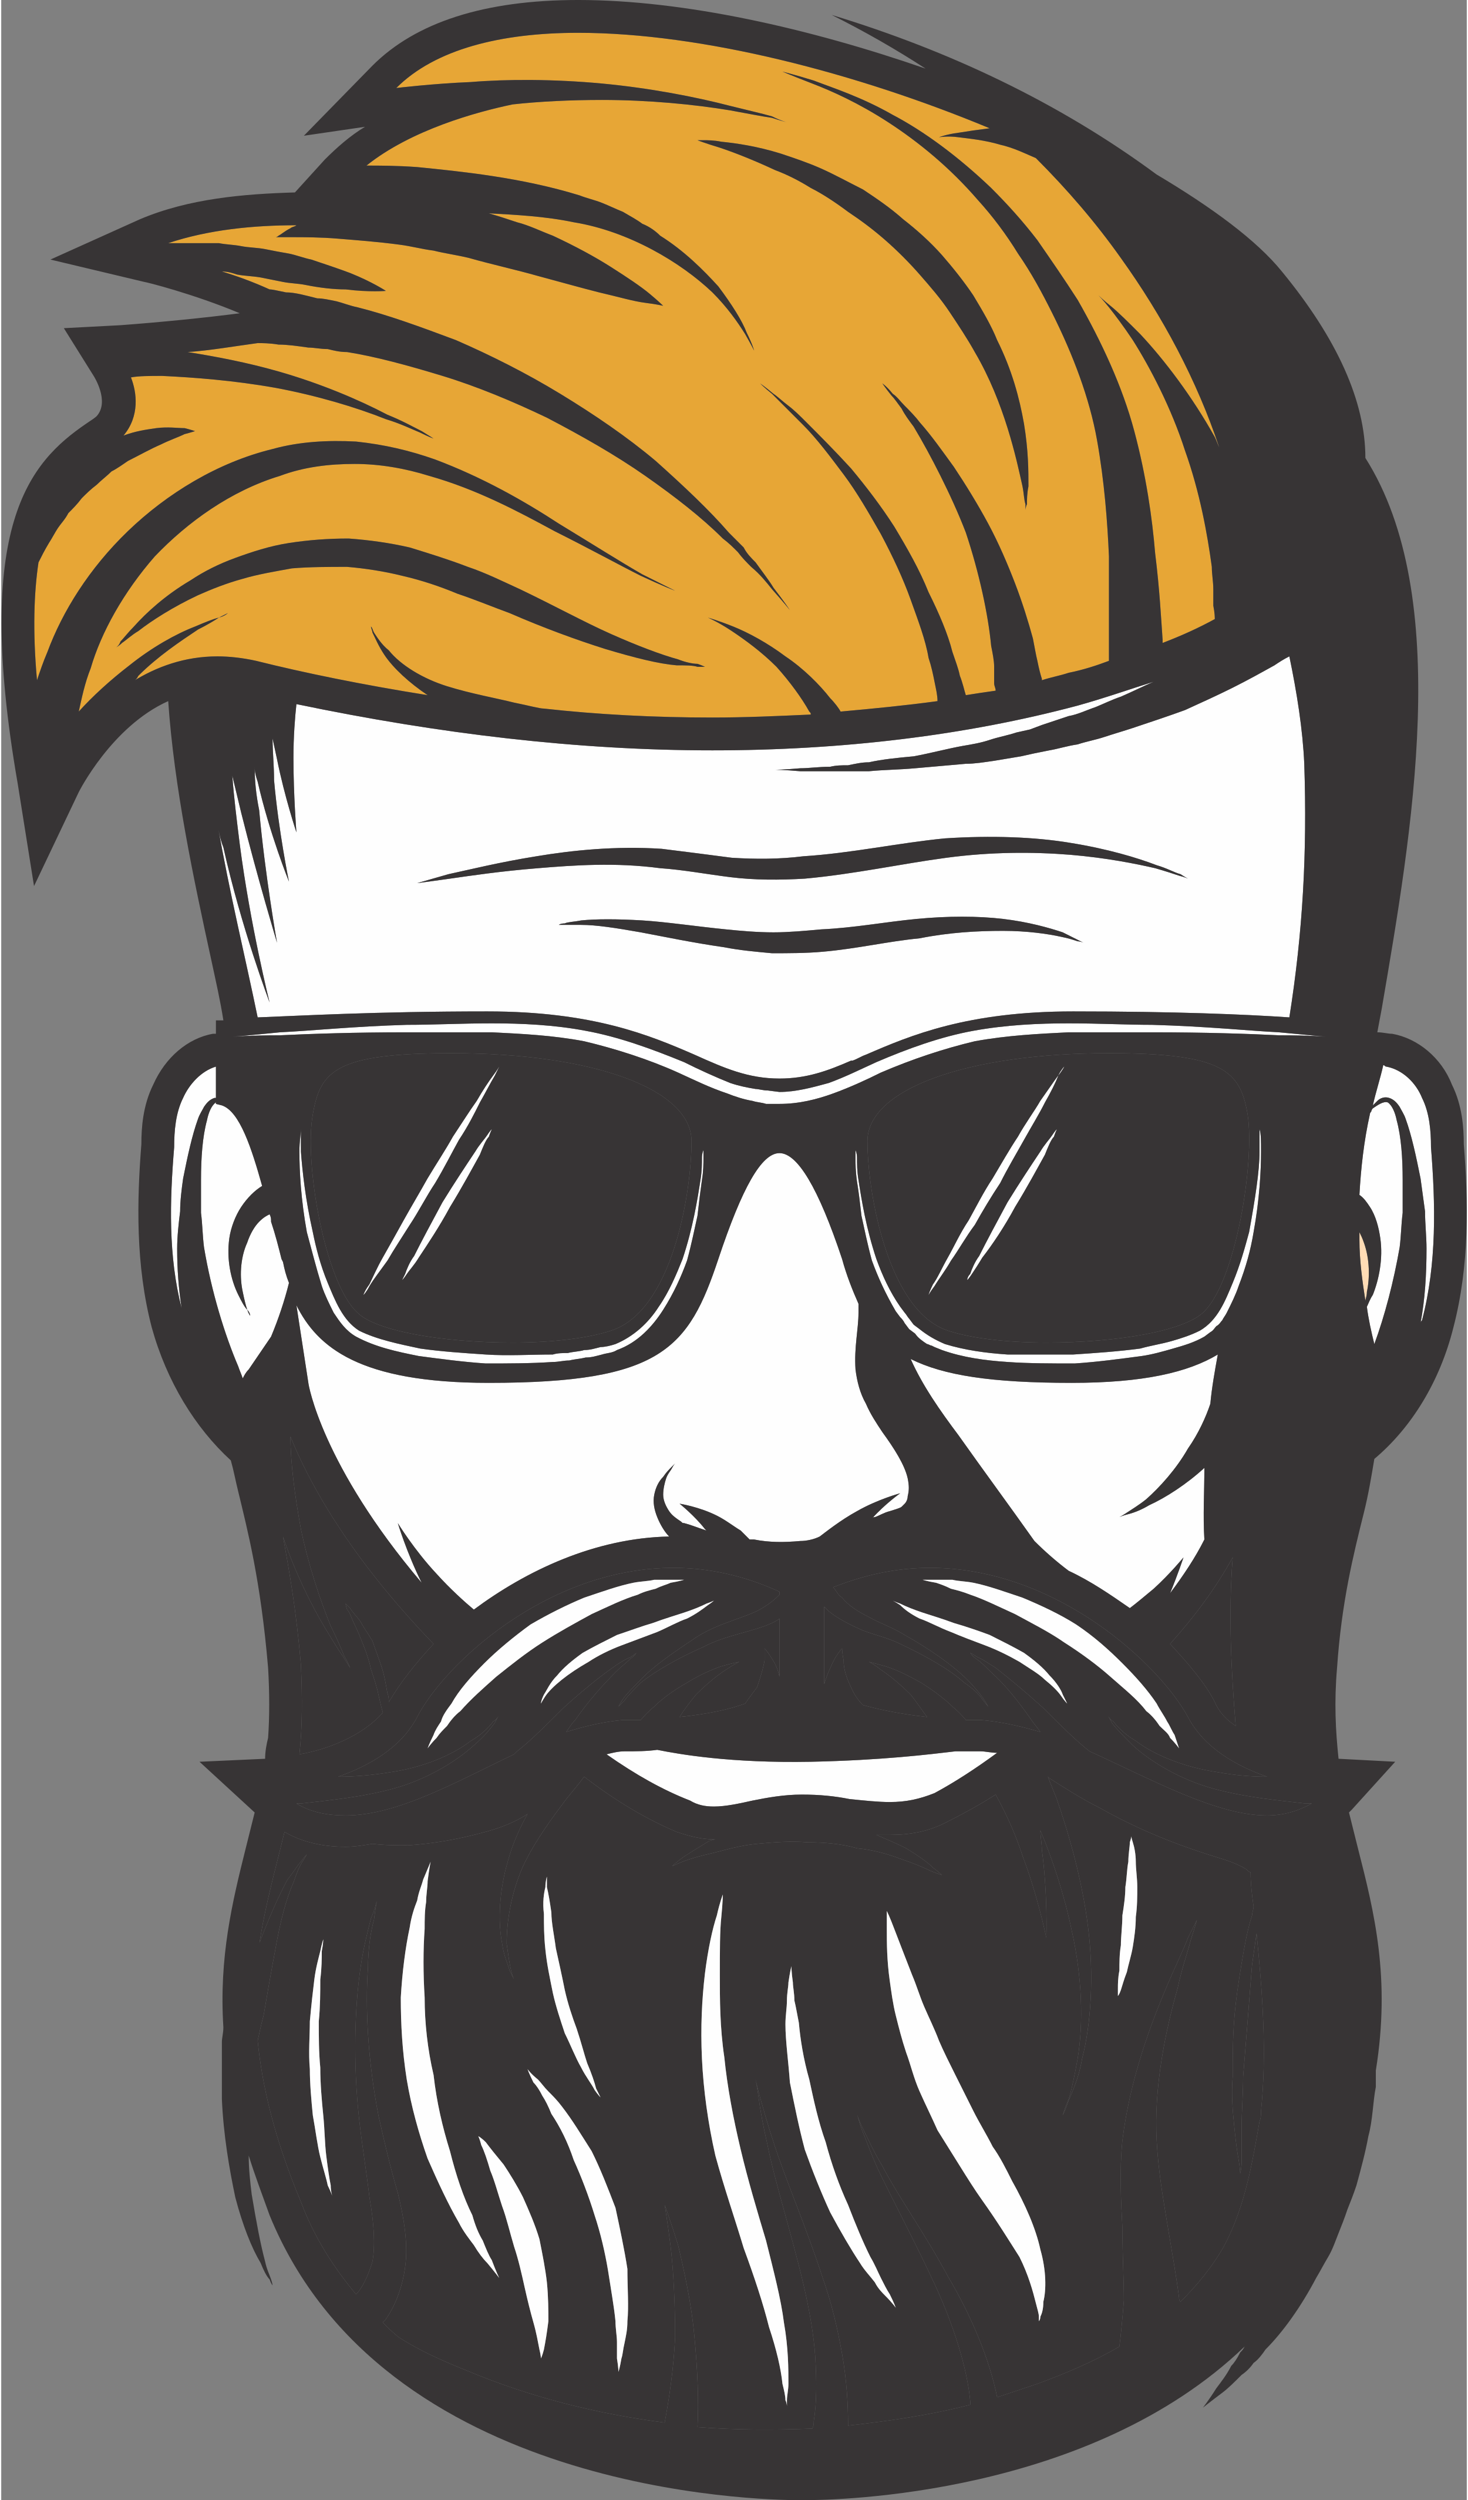 <svg xmlns="http://www.w3.org/2000/svg" xmlns:xlink="http://www.w3.org/1999/xlink" xmlns:xodm="http://www.corel.com/coreldraw/odm/2003" xml:space="preserve" width="188px" height="320px" fill-rule="evenodd" clip-rule="evenodd" viewBox="0 0 9.83 16.76"><rect x="0" y="0" width="9.83" height="16.76" fill="#808080" stroke="none"/> <g id="Camada_x0020_1">    <path fill="#FEFEFE" fill-rule="nonzero" d="M4.78 12.11c0.08,0 0.17,-0.02 0.26,-0.04 0.1,-0.02 0.21,-0.04 0.33,-0.04 0.12,0 0.22,0.01 0.32,0.03 0.1,0.01 0.19,0.02 0.27,0.02 0.11,0 0.2,-0.02 0.3,-0.06 0.13,-0.07 0.27,-0.16 0.42,-0.27 -0.04,0 -0.08,-0.01 -0.11,-0.01 -0.06,0 -0.12,0 -0.17,0 -0.17,0.02 -0.49,0.06 -0.97,0.07 -0.54,0.01 -0.88,-0.05 -1.03,-0.08 -0.07,0.01 -0.14,0.01 -0.22,0.01 -0.04,0 -0.08,0.01 -0.12,0.02 0.2,0.14 0.38,0.24 0.56,0.31 0.05,0.03 0.1,0.04 0.16,0.04z"></path>  <path fill="#FEFEFE" fill-rule="nonzero" d="M2.06 9.27c0,0.01 0.09,0.55 0.76,1.34 -0.1,-0.2 -0.16,-0.4 -0.16,-0.4 0,0 0.11,0.18 0.26,0.34 0.09,0.1 0.19,0.19 0.25,0.24 0.35,-0.26 0.81,-0.48 1.31,-0.49 -0.03,-0.03 -0.06,-0.08 -0.08,-0.13 -0.02,-0.05 -0.03,-0.1 -0.02,-0.15 0.01,-0.05 0.03,-0.09 0.06,-0.12 0.02,-0.03 0.04,-0.05 0.06,-0.07 0.01,-0.01 0.02,-0.02 0.02,-0.02 0,0 -0.01,0.01 -0.02,0.03 -0.01,0.02 -0.03,0.04 -0.04,0.07 -0.01,0.03 -0.02,0.07 -0.02,0.11 0,0.04 0.02,0.08 0.04,0.11 0.02,0.03 0.05,0.05 0.08,0.07 0.01,0.01 0.01,0.01 0.02,0.01 0.04,0.01 0.09,0.03 0.15,0.05 -0.01,-0.01 -0.01,-0.01 -0.01,-0.01 -0.07,-0.09 -0.17,-0.17 -0.17,-0.17 0,0 0.13,0.02 0.25,0.08 0.06,0.03 0.11,0.07 0.16,0.1 0.03,0.03 0.05,0.05 0.06,0.06 0.01,0 0.02,0 0.03,0 0.1,0.02 0.2,0.02 0.31,0.01 0.04,0 0.09,-0.01 0.13,-0.03 0.04,-0.03 0.14,-0.11 0.25,-0.17 0.14,-0.08 0.29,-0.12 0.29,-0.12 0,0 -0.1,0.07 -0.19,0.17 0.01,-0.01 0.01,-0.01 0.02,-0.01 0.03,-0.01 0.06,-0.03 0.1,-0.04 0.03,-0.01 0.07,-0.02 0.08,-0.03 0.01,-0.01 0.01,-0.01 0.02,-0.02 0.01,-0.01 0.02,-0.03 0.02,-0.05 0.01,-0.04 0.01,-0.07 0,-0.12 -0.02,-0.09 -0.09,-0.2 -0.17,-0.31 -0.04,-0.06 -0.08,-0.12 -0.11,-0.19 -0.04,-0.07 -0.06,-0.15 -0.07,-0.23 -0.01,-0.15 0.02,-0.27 0.02,-0.38 0,-0.02 0,-0.04 0,-0.06 -0.04,-0.09 -0.08,-0.19 -0.11,-0.3 -0.16,-0.48 -0.3,-0.71 -0.42,-0.71 -0.12,0 -0.25,0.23 -0.41,0.71 -0.2,0.6 -0.38,0.83 -1.54,0.83 -0.87,0 -1.15,-0.24 -1.29,-0.52l0.08 0.52z"></path>  <path fill="#FEFEFE" fill-rule="nonzero" d="M8.07 10.32c-0.01,-0.16 0,-0.32 0,-0.48 -0.12,0.11 -0.26,0.2 -0.37,0.25 -0.05,0.03 -0.1,0.05 -0.14,0.06 -0.04,0.01 -0.06,0.02 -0.06,0.02 0,0 0.02,-0.01 0.05,-0.03 0.03,-0.02 0.08,-0.05 0.13,-0.09 0.09,-0.08 0.2,-0.2 0.28,-0.34 0.07,-0.1 0.12,-0.21 0.15,-0.3 0.01,-0.11 0.03,-0.22 0.05,-0.33 -0.2,0.12 -0.5,0.19 -0.98,0.19 -0.54,0 -0.86,-0.05 -1.08,-0.16 0.08,0.18 0.2,0.35 0.32,0.51 0.17,0.24 0.34,0.47 0.51,0.71 0.07,0.07 0.15,0.14 0.23,0.2 0.15,0.07 0.28,0.16 0.41,0.25 0.04,-0.03 0.1,-0.08 0.16,-0.13 0.11,-0.1 0.2,-0.21 0.2,-0.21 0,0 -0.04,0.12 -0.09,0.24 0.09,-0.12 0.17,-0.24 0.23,-0.36z"></path>  <path fill="#373435" fill-rule="nonzero" d="M2.47 8.61c0.02,-0.04 0.05,-0.11 0.09,-0.18 0.04,-0.07 0.09,-0.16 0.14,-0.25 0.05,-0.09 0.11,-0.19 0.16,-0.28 0.06,-0.1 0.12,-0.19 0.17,-0.28 0.06,-0.09 0.11,-0.17 0.16,-0.24 0.04,-0.07 0.08,-0.13 0.11,-0.17 0.03,-0.04 0.04,-0.06 0.04,-0.06 0,0 -0.01,0.02 -0.03,0.06 -0.03,0.05 -0.06,0.11 -0.1,0.18 -0.04,0.08 -0.08,0.16 -0.14,0.25 -0.05,0.09 -0.1,0.19 -0.16,0.29 -0.06,0.09 -0.11,0.19 -0.17,0.28 -0.05,0.08 -0.11,0.17 -0.15,0.24 -0.05,0.07 -0.09,0.12 -0.12,0.17 -0.02,0.04 -0.04,0.06 -0.04,0.06 0,0 0.01,-0.03 0.04,-0.07zm0.8 -0.99c-0.02,0.02 -0.04,0.07 -0.06,0.12 -0.05,0.09 -0.12,0.22 -0.2,0.35 -0.07,0.13 -0.15,0.25 -0.21,0.34 -0.03,0.05 -0.06,0.08 -0.08,0.11 -0.02,0.03 -0.03,0.04 -0.03,0.04 0,0 0.01,-0.02 0.02,-0.04 0.01,-0.03 0.03,-0.08 0.06,-0.12 0.05,-0.1 0.12,-0.23 0.19,-0.36 0.08,-0.13 0.16,-0.25 0.22,-0.34 0.03,-0.05 0.06,-0.08 0.08,-0.11 0.02,-0.03 0.03,-0.04 0.03,-0.04 0,0 -0.01,0.02 -0.02,0.05zm0.16 1.38c0.27,0 0.51,-0.03 0.66,-0.08 0.41,-0.13 0.54,-0.92 0.54,-1.27 0,-0.35 -0.66,-0.59 -1.61,-0.59 -0.78,0 -0.88,0.12 -0.93,0.41 -0.06,0.32 0.08,1.13 0.3,1.33 0.12,0.12 0.56,0.2 1.04,0.2z"></path>  <path fill="white" fill-rule="nonzero" d="M5.74 7.76c0,-0.03 -0.01,-0.05 -0.01,-0.05 0,0 0,0.02 0,0.05 0,0.04 0,0.09 0.01,0.16 0.01,0.06 0.02,0.14 0.03,0.23 0.02,0.09 0.04,0.19 0.07,0.3 0.04,0.11 0.09,0.22 0.16,0.34l0.03 0.04c0.01,0.01 0.02,0.02 0.03,0.04l0.03 0.04 0.04 0.03c0.02,0.03 0.05,0.05 0.08,0.07 0.01,0 0.02,0.01 0.03,0.01l0.02 0.01 0.05 0.02c0.14,0.05 0.29,0.07 0.44,0.08 0.14,0.01 0.3,0.01 0.45,0.01 0.15,-0.01 0.3,-0.03 0.45,-0.05 0.07,-0.01 0.14,-0.03 0.21,-0.05 0.07,-0.02 0.14,-0.04 0.21,-0.08l0.04 -0.03c0.02,-0.01 0.03,-0.03 0.04,-0.04 0.02,-0.01 0.03,-0.03 0.04,-0.04 0.01,-0.02 0.02,-0.03 0.03,-0.05 0.03,-0.06 0.06,-0.12 0.08,-0.18 0.05,-0.13 0.08,-0.24 0.1,-0.36 0.04,-0.22 0.05,-0.41 0.05,-0.54 0,-0.07 0,-0.12 -0.01,-0.15 -0.01,-0.04 -0.01,-0.06 -0.01,-0.06 0,0 0,0.02 0.01,0.06 0,0.03 0,0.08 0,0.15 0,0.13 -0.03,0.32 -0.07,0.54 -0.03,0.11 -0.06,0.22 -0.11,0.34 -0.05,0.12 -0.1,0.25 -0.22,0.32 -0.06,0.03 -0.12,0.05 -0.19,0.07 -0.07,0.02 -0.14,0.03 -0.21,0.05 -0.15,0.02 -0.3,0.03 -0.45,0.04 -0.14,0 -0.29,0 -0.44,0 -0.15,-0.01 -0.29,-0.03 -0.42,-0.07 -0.07,-0.03 -0.12,-0.06 -0.17,-0.1l-0.04 -0.03 -0.03 -0.04c-0.01,-0.01 -0.02,-0.03 -0.03,-0.04l-0.03 -0.04c-0.07,-0.1 -0.12,-0.21 -0.16,-0.32 -0.07,-0.21 -0.1,-0.4 -0.12,-0.53 -0.01,-0.06 -0.01,-0.11 -0.01,-0.15z"></path>  <path fill="white" fill-rule="nonzero" d="M2.02 7.51c0,0 0,0.02 -0.01,0.06 0,0.03 -0.01,0.08 -0.01,0.15 0,0.13 0.01,0.32 0.05,0.54 0.03,0.11 0.06,0.23 0.1,0.36 0.02,0.06 0.05,0.12 0.08,0.18 0.04,0.06 0.08,0.12 0.15,0.16 0.13,0.07 0.27,0.1 0.42,0.13 0.15,0.02 0.3,0.04 0.45,0.05 0.15,0 0.3,0 0.45,-0.01 0.04,0 0.07,-0.01 0.11,-0.01 0.04,-0.01 0.07,-0.01 0.11,-0.02 0.04,0 0.07,-0.01 0.11,-0.02 0.03,-0.01 0.07,-0.01 0.1,-0.03 0.14,-0.05 0.24,-0.16 0.31,-0.27 0.07,-0.11 0.12,-0.22 0.16,-0.33 0.03,-0.11 0.05,-0.21 0.07,-0.3 0.01,-0.09 0.02,-0.17 0.03,-0.24 0.01,-0.06 0.01,-0.11 0.01,-0.15 0,-0.03 0,-0.05 0,-0.05 0,0 -0.01,0.02 -0.01,0.05 0,0.04 0,0.09 -0.01,0.15 -0.02,0.13 -0.05,0.32 -0.12,0.53 -0.04,0.1 -0.09,0.22 -0.16,0.32 -0.07,0.11 -0.17,0.2 -0.29,0.25 -0.03,0.01 -0.07,0.02 -0.1,0.02 -0.04,0.01 -0.07,0.02 -0.11,0.02 -0.03,0.01 -0.07,0.01 -0.11,0.02 -0.03,0 -0.07,0 -0.1,0.01 -0.15,0 -0.3,0.01 -0.45,0 -0.15,-0.01 -0.3,-0.02 -0.44,-0.04 -0.14,-0.03 -0.29,-0.06 -0.41,-0.12 -0.11,-0.07 -0.16,-0.2 -0.21,-0.32 -0.05,-0.12 -0.08,-0.24 -0.1,-0.34 -0.05,-0.22 -0.07,-0.41 -0.08,-0.54 0,-0.07 0,-0.12 0,-0.15 0.01,-0.04 0.01,-0.06 0.01,-0.06z"></path>  <path fill="#FEFEFE" fill-rule="nonzero" d="M1.43 7.36c0,0 0.01,0 0.01,0l0 -0.21c-0.1,0.03 -0.18,0.12 -0.22,0.21 -0.05,0.1 -0.06,0.22 -0.06,0.33 -0.03,0.36 -0.04,0.73 0.05,1.08 -0.02,-0.13 -0.03,-0.26 -0.03,-0.4 0,-0.08 0.01,-0.17 0.02,-0.25 0,-0.07 0.01,-0.15 0.02,-0.22 0.03,-0.15 0.06,-0.29 0.1,-0.4 0.01,-0.03 0.03,-0.06 0.04,-0.08 0.02,-0.03 0.04,-0.05 0.07,-0.06z"></path>  <path fill="#E7A636" fill-rule="nonzero" d="M1.32 3.99c-0.17,0.08 -0.31,0.17 -0.4,0.24 -0.05,0.03 -0.08,0.06 -0.11,0.08 -0.02,0.02 -0.04,0.03 -0.04,0.03 0,0 0.02,-0.01 0.03,-0.04 0.02,-0.02 0.05,-0.06 0.09,-0.1 0.08,-0.09 0.21,-0.21 0.38,-0.31 0.09,-0.06 0.19,-0.11 0.3,-0.15 0.11,-0.04 0.23,-0.08 0.36,-0.1 0.13,-0.02 0.26,-0.03 0.4,-0.03 0.14,0.01 0.28,0.03 0.41,0.06 0.13,0.04 0.26,0.08 0.39,0.13 0.12,0.04 0.24,0.1 0.35,0.15 0.23,0.11 0.43,0.22 0.61,0.3 0.18,0.08 0.34,0.14 0.45,0.17 0.05,0.02 0.1,0.03 0.13,0.03 0.03,0.01 0.05,0.02 0.05,0.02 0,0 -0.02,0 -0.05,0 -0.03,-0.01 -0.08,-0.01 -0.14,-0.01 -0.12,-0.01 -0.28,-0.05 -0.48,-0.11 -0.19,-0.06 -0.41,-0.14 -0.64,-0.24 -0.11,-0.04 -0.23,-0.09 -0.35,-0.13 -0.12,-0.05 -0.24,-0.09 -0.37,-0.12 -0.12,-0.03 -0.25,-0.05 -0.37,-0.06 -0.12,0 -0.25,0 -0.37,0.01 -0.11,0.02 -0.23,0.04 -0.33,0.07 -0.11,0.03 -0.21,0.07 -0.3,0.11zm3.5 -3c-0.1,-0.03 -0.15,-0.05 -0.15,-0.05 0,0 0.01,0 0.04,0 0.03,0 0.07,0 0.12,0.01 0.1,0.01 0.24,0.03 0.4,0.08 0.09,0.03 0.18,0.06 0.27,0.1 0.09,0.04 0.18,0.09 0.28,0.14 0.09,0.06 0.18,0.12 0.27,0.2 0.09,0.07 0.18,0.15 0.26,0.24 0.07,0.08 0.15,0.18 0.21,0.27 0.06,0.1 0.12,0.2 0.16,0.3 0.1,0.2 0.15,0.39 0.18,0.56 0.03,0.18 0.03,0.32 0.03,0.42 -0.01,0.05 -0.01,0.09 -0.01,0.12 -0.01,0.02 -0.01,0.04 -0.01,0.04 0,0 0,-0.02 0,-0.04 -0.01,-0.03 -0.01,-0.07 -0.02,-0.12 -0.02,-0.09 -0.05,-0.23 -0.1,-0.39 -0.05,-0.16 -0.12,-0.34 -0.22,-0.51 -0.05,-0.09 -0.11,-0.18 -0.17,-0.27 -0.06,-0.09 -0.13,-0.17 -0.2,-0.25 -0.07,-0.08 -0.15,-0.16 -0.23,-0.23 -0.08,-0.07 -0.16,-0.13 -0.25,-0.19 -0.08,-0.06 -0.17,-0.12 -0.25,-0.16 -0.08,-0.05 -0.16,-0.09 -0.24,-0.12 -0.15,-0.07 -0.28,-0.12 -0.37,-0.15zm-3.11 3.44c0.32,0.08 0.71,0.16 1.15,0.23 -0.12,-0.08 -0.23,-0.18 -0.29,-0.27 -0.04,-0.06 -0.06,-0.11 -0.08,-0.15 0,-0.01 -0.01,-0.03 -0.01,-0.04 0,-0.01 0,-0.01 0,-0.01 0,0 0,0 0,0.01 0.01,0.01 0.01,0.02 0.02,0.04 0.02,0.03 0.05,0.08 0.1,0.12 0.08,0.1 0.23,0.19 0.39,0.24 0.16,0.05 0.33,0.08 0.45,0.11 0.1,0.02 0.17,0.04 0.2,0.04 0.36,0.04 0.74,0.06 1.13,0.06 0.22,0 0.44,-0.01 0.66,-0.02 0,-0.01 0,-0.01 -0.01,-0.02 -0.05,-0.09 -0.13,-0.2 -0.22,-0.3 -0.1,-0.1 -0.21,-0.18 -0.3,-0.24 -0.09,-0.06 -0.16,-0.09 -0.16,-0.09 0,0 0.07,0.02 0.17,0.06 0.1,0.04 0.23,0.11 0.35,0.2 0.12,0.08 0.23,0.19 0.3,0.28 0.03,0.03 0.06,0.07 0.07,0.09 0.22,-0.02 0.43,-0.04 0.65,-0.07 0,-0.04 -0.01,-0.08 -0.02,-0.13 -0.01,-0.05 -0.02,-0.1 -0.04,-0.16 -0.02,-0.12 -0.07,-0.25 -0.12,-0.39 -0.05,-0.14 -0.12,-0.29 -0.2,-0.44 -0.08,-0.14 -0.16,-0.28 -0.25,-0.4 -0.09,-0.12 -0.18,-0.24 -0.27,-0.33 -0.04,-0.04 -0.08,-0.08 -0.12,-0.12 -0.03,-0.03 -0.06,-0.06 -0.09,-0.09 -0.05,-0.04 -0.08,-0.07 -0.08,-0.07 0,0 0.03,0.02 0.09,0.07 0.03,0.02 0.06,0.05 0.1,0.08 0.04,0.03 0.08,0.07 0.12,0.11 0.09,0.09 0.19,0.19 0.3,0.31 0.1,0.12 0.2,0.25 0.29,0.39 0.09,0.15 0.17,0.29 0.23,0.44 0.07,0.14 0.13,0.28 0.16,0.4 0.02,0.06 0.04,0.11 0.05,0.16 0.02,0.05 0.03,0.1 0.04,0.13 0,0 0,0 0,0 0.06,-0.01 0.13,-0.02 0.2,-0.03 0,-0.02 -0.01,-0.03 -0.01,-0.05 0,-0.03 0,-0.06 0,-0.11 0,-0.04 -0.01,-0.09 -0.02,-0.14 -0.02,-0.21 -0.08,-0.49 -0.17,-0.76 -0.05,-0.13 -0.11,-0.26 -0.17,-0.38 -0.06,-0.12 -0.12,-0.23 -0.18,-0.33 -0.03,-0.04 -0.06,-0.08 -0.08,-0.12 -0.03,-0.04 -0.05,-0.07 -0.07,-0.09 -0.04,-0.05 -0.06,-0.08 -0.06,-0.08 0,0 0.03,0.02 0.07,0.07 0.03,0.02 0.05,0.05 0.08,0.08 0.03,0.03 0.07,0.07 0.1,0.11 0.08,0.09 0.15,0.19 0.23,0.3 0.08,0.12 0.16,0.25 0.23,0.38 0.07,0.13 0.13,0.27 0.18,0.4 0.05,0.13 0.09,0.26 0.12,0.37 0.01,0.05 0.02,0.11 0.03,0.15 0.01,0.05 0.02,0.09 0.03,0.12 0,0 0,0.01 0,0.01 0.06,-0.02 0.12,-0.03 0.18,-0.05 0.1,-0.02 0.19,-0.05 0.27,-0.08 0,-0.03 0,-0.07 0,-0.13 0,-0.14 0,-0.33 0,-0.57 -0.01,-0.23 -0.03,-0.5 -0.08,-0.78 -0.05,-0.28 -0.16,-0.57 -0.3,-0.85 -0.07,-0.14 -0.14,-0.27 -0.23,-0.4 -0.08,-0.13 -0.17,-0.25 -0.27,-0.36 -0.19,-0.22 -0.4,-0.39 -0.6,-0.52 -0.2,-0.13 -0.38,-0.21 -0.51,-0.26 -0.13,-0.05 -0.2,-0.08 -0.2,-0.08 0,0 0.08,0.02 0.21,0.06 0.13,0.05 0.32,0.11 0.53,0.23 0.21,0.11 0.44,0.28 0.66,0.49 0.11,0.11 0.21,0.22 0.31,0.35 0.09,0.13 0.18,0.26 0.27,0.4 0.16,0.28 0.3,0.58 0.38,0.88 0.08,0.3 0.12,0.58 0.14,0.82 0.03,0.24 0.04,0.44 0.05,0.58 0,0.01 0,0.01 0,0.02 0.13,-0.05 0.24,-0.1 0.35,-0.16 0,-0.01 0,-0.04 -0.01,-0.09 0,-0.03 0,-0.07 0,-0.11 0,-0.05 -0.01,-0.1 -0.01,-0.15 -0.03,-0.22 -0.08,-0.5 -0.18,-0.78 -0.09,-0.28 -0.23,-0.55 -0.35,-0.74 -0.06,-0.09 -0.12,-0.17 -0.16,-0.22 -0.04,-0.05 -0.07,-0.08 -0.07,-0.08 0,0 0.03,0.03 0.08,0.07 0.05,0.04 0.12,0.11 0.2,0.19 0.16,0.17 0.35,0.42 0.5,0.69 0.01,0.02 0.02,0.05 0.03,0.07 -0.15,-0.45 -0.38,-0.88 -0.66,-1.27 -0.17,-0.24 -0.36,-0.46 -0.57,-0.67 -0.07,-0.03 -0.15,-0.07 -0.24,-0.09 -0.1,-0.03 -0.2,-0.04 -0.28,-0.05 -0.07,-0.01 -0.13,0 -0.13,0 0,0 0.05,-0.02 0.13,-0.03 0.06,-0.01 0.13,-0.02 0.21,-0.03 -0.89,-0.37 -1.93,-0.64 -2.76,-0.64 -0.52,0 -0.96,0.11 -1.22,0.37 0,0 0.25,-0.03 0.5,-0.04 0,0 0,0 0,0 0.24,-0.02 0.56,-0.02 0.88,0.01 0.32,0.03 0.63,0.09 0.86,0.15 0.12,0.03 0.21,0.05 0.28,0.07 0.06,0.03 0.1,0.04 0.1,0.04 0,0 -0.04,-0.01 -0.1,-0.03 -0.07,-0.01 -0.17,-0.03 -0.28,-0.05 -0.24,-0.04 -0.55,-0.07 -0.86,-0.07 -0.21,0 -0.42,0.01 -0.6,0.03 -0.24,0.05 -0.68,0.17 -0.98,0.41 0.09,0 0.2,0 0.34,0.01 0.3,0.03 0.7,0.07 1.09,0.19 0.05,0.02 0.1,0.03 0.15,0.05 0.05,0.02 0.09,0.04 0.14,0.06 0.05,0.03 0.09,0.05 0.13,0.08 0.05,0.02 0.09,0.05 0.12,0.08 0.16,0.1 0.29,0.23 0.39,0.34 0.09,0.12 0.16,0.23 0.19,0.31 0.04,0.08 0.05,0.12 0.05,0.12 0,0 -0.02,-0.04 -0.06,-0.11 -0.05,-0.08 -0.12,-0.18 -0.22,-0.28 -0.21,-0.2 -0.56,-0.41 -0.93,-0.47 -0.19,-0.04 -0.39,-0.05 -0.57,-0.06 0.07,0.02 0.13,0.04 0.19,0.06 0.08,0.02 0.16,0.06 0.24,0.09 0.15,0.07 0.28,0.14 0.39,0.21 0.11,0.07 0.2,0.13 0.26,0.18 0.06,0.05 0.09,0.08 0.09,0.08 0,0 -0.04,-0.01 -0.12,-0.02 -0.08,-0.01 -0.18,-0.04 -0.31,-0.07 -0.12,-0.03 -0.26,-0.07 -0.41,-0.11 -0.07,-0.02 -0.15,-0.04 -0.23,-0.06 -0.08,-0.02 -0.16,-0.04 -0.23,-0.06 -0.08,-0.02 -0.16,-0.03 -0.24,-0.05 -0.08,-0.01 -0.15,-0.03 -0.23,-0.04 -0.15,-0.02 -0.29,-0.03 -0.41,-0.04 -0.12,-0.01 -0.23,-0.01 -0.3,-0.01 -0.08,0 -0.12,0 -0.12,0 0,0 0.01,0 0.02,-0.01 0.02,-0.01 0.04,-0.03 0.08,-0.05 0.01,-0.01 0.03,-0.01 0.04,-0.02 -0.29,0 -0.59,0.03 -0.86,0.12 0.02,0 0.04,0 0.06,0 0.04,0 0.08,0 0.13,0 0.05,0 0.1,0 0.15,0 0.05,0.01 0.1,0.01 0.15,0.02 0.05,0.01 0.11,0.01 0.16,0.02 0.05,0.01 0.1,0.02 0.16,0.03 0.05,0.01 0.1,0.03 0.15,0.04 0.09,0.03 0.18,0.06 0.26,0.09 0.15,0.06 0.24,0.12 0.24,0.12 0,0 -0.11,0.01 -0.27,-0.01 -0.08,0 -0.17,-0.01 -0.27,-0.03 -0.05,-0.01 -0.1,-0.01 -0.15,-0.02 -0.05,-0.01 -0.1,-0.02 -0.15,-0.03 -0.06,-0.01 -0.11,-0.01 -0.16,-0.02 -0.03,-0.01 -0.06,-0.02 -0.1,-0.02 0.1,0.03 0.21,0.07 0.32,0.12 0.02,0 0.06,0.01 0.11,0.02 0.06,0 0.13,0.02 0.21,0.04 0.04,0 0.08,0.01 0.13,0.02 0.04,0.01 0.09,0.03 0.14,0.04 0.2,0.05 0.42,0.13 0.66,0.22 0.23,0.1 0.47,0.22 0.7,0.36 0.23,0.14 0.45,0.29 0.64,0.45 0.19,0.17 0.36,0.33 0.49,0.48 0.03,0.03 0.07,0.07 0.1,0.1 0.02,0.04 0.05,0.07 0.08,0.1 0.05,0.07 0.09,0.12 0.12,0.17 0.07,0.09 0.11,0.15 0.11,0.15 0,0 -0.04,-0.05 -0.12,-0.14 -0.04,-0.05 -0.08,-0.1 -0.14,-0.15 -0.03,-0.03 -0.06,-0.06 -0.09,-0.1 -0.03,-0.03 -0.06,-0.06 -0.1,-0.09 -0.14,-0.14 -0.32,-0.28 -0.52,-0.42 -0.2,-0.14 -0.43,-0.27 -0.66,-0.39 -0.23,-0.11 -0.47,-0.21 -0.7,-0.28 -0.23,-0.07 -0.45,-0.13 -0.64,-0.16 -0.05,0 -0.09,-0.01 -0.13,-0.02 -0.05,0 -0.09,-0.01 -0.13,-0.01 -0.07,-0.01 -0.14,-0.02 -0.2,-0.02 -0.06,-0.01 -0.11,-0.01 -0.14,-0.01 -0.15,0.02 -0.32,0.05 -0.47,0.06 0.19,0.03 0.4,0.07 0.61,0.13 0.28,0.08 0.54,0.19 0.73,0.29 0.1,0.04 0.17,0.08 0.23,0.11 0.05,0.03 0.08,0.05 0.08,0.05 0,0 -0.03,-0.01 -0.09,-0.04 -0.05,-0.02 -0.13,-0.06 -0.23,-0.09 -0.2,-0.08 -0.47,-0.16 -0.74,-0.21 -0.28,-0.05 -0.55,-0.07 -0.76,-0.08 -0.08,0 -0.16,0 -0.21,0.01 0.04,0.1 0.06,0.26 -0.05,0.39 0.08,-0.03 0.15,-0.04 0.22,-0.05 0.08,-0.01 0.14,0 0.19,0 0.04,0.01 0.07,0.02 0.07,0.02 0,0 -0.03,0.01 -0.07,0.02 -0.04,0.02 -0.1,0.04 -0.16,0.07 -0.07,0.03 -0.14,0.07 -0.22,0.11 -0.03,0.02 -0.07,0.05 -0.11,0.07 -0.03,0.03 -0.07,0.06 -0.1,0.09 -0.04,0.03 -0.07,0.06 -0.1,0.09 -0.03,0.04 -0.06,0.07 -0.09,0.1 -0.02,0.04 -0.05,0.07 -0.07,0.1 -0.02,0.03 -0.04,0.07 -0.06,0.1 -0.03,0.05 -0.05,0.09 -0.07,0.13 -0.03,0.2 -0.04,0.46 -0.01,0.79 0.02,-0.06 0.04,-0.12 0.07,-0.19 0.1,-0.27 0.28,-0.56 0.54,-0.81 0.26,-0.25 0.6,-0.46 0.97,-0.55 0.18,-0.05 0.37,-0.06 0.56,-0.05 0.19,0.02 0.36,0.06 0.53,0.12 0.32,0.12 0.6,0.28 0.83,0.43 0.23,0.14 0.42,0.26 0.56,0.34 0.14,0.07 0.22,0.11 0.22,0.11 0,0 -0.08,-0.03 -0.23,-0.1 -0.14,-0.07 -0.34,-0.18 -0.58,-0.3 -0.24,-0.13 -0.52,-0.28 -0.84,-0.37 -0.16,-0.05 -0.33,-0.08 -0.5,-0.08 -0.17,0 -0.34,0.02 -0.5,0.08 -0.33,0.1 -0.62,0.31 -0.84,0.54 -0.21,0.24 -0.36,0.51 -0.43,0.75 -0.04,0.1 -0.06,0.2 -0.08,0.29 0.09,-0.1 0.21,-0.21 0.34,-0.31 0.15,-0.12 0.31,-0.21 0.44,-0.26 0.07,-0.03 0.12,-0.05 0.16,-0.06 0.04,-0.02 0.06,-0.03 0.06,-0.03 0,0 -0.02,0.02 -0.06,0.03 -0.03,0.02 -0.08,0.05 -0.14,0.08 -0.12,0.08 -0.27,0.18 -0.4,0.31 -0.01,0.02 -0.02,0.03 -0.04,0.04 0.16,-0.1 0.35,-0.17 0.57,-0.17 0.08,0 0.17,0.01 0.26,0.03z"></path>  <path fill="#FEFEFE" fill-rule="nonzero" d="M3 5.86c0.14,-0.03 0.34,-0.08 0.59,-0.12 0.24,-0.04 0.53,-0.07 0.84,-0.05 0.16,0.02 0.32,0.04 0.47,0.06 0.16,0.01 0.32,0.01 0.48,-0.01 0.32,-0.02 0.64,-0.09 0.95,-0.12 0.31,-0.02 0.6,-0.01 0.84,0.03 0.25,0.04 0.45,0.1 0.58,0.15 0.07,0.02 0.12,0.05 0.16,0.06 0.03,0.02 0.05,0.03 0.05,0.03 0,0 -0.02,-0.01 -0.06,-0.02 -0.03,-0.01 -0.09,-0.03 -0.16,-0.05 -0.13,-0.03 -0.33,-0.07 -0.57,-0.09 -0.25,-0.02 -0.53,-0.02 -0.83,0.02 -0.3,0.04 -0.62,0.11 -0.95,0.14 -0.17,0.01 -0.34,0.01 -0.5,-0.01 -0.16,-0.02 -0.32,-0.05 -0.47,-0.06 -0.3,-0.04 -0.58,-0.02 -0.82,0 -0.25,0.02 -0.45,0.05 -0.59,0.07 -0.14,0.02 -0.22,0.03 -0.22,0.03 0,0 0.07,-0.02 0.21,-0.06zm4.22 0.45c-0.03,-0.01 -0.06,-0.02 -0.11,-0.03 -0.09,-0.02 -0.23,-0.04 -0.39,-0.04 -0.17,0 -0.36,0.01 -0.56,0.05 -0.21,0.02 -0.42,0.07 -0.65,0.09 -0.11,0.01 -0.23,0.01 -0.34,0.01 -0.11,-0.01 -0.22,-0.02 -0.32,-0.04 -0.21,-0.03 -0.4,-0.07 -0.56,-0.1 -0.17,-0.03 -0.3,-0.05 -0.4,-0.05 -0.05,0 -0.09,0 -0.11,0 -0.03,0 -0.04,0 -0.04,0 0,0 0.01,-0.01 0.04,-0.01 0.02,-0.01 0.06,-0.01 0.11,-0.02 0.1,-0.01 0.24,-0.01 0.41,0 0.16,0.01 0.36,0.04 0.56,0.06 0.1,0.01 0.21,0.02 0.32,0.02 0.1,0 0.21,-0.01 0.32,-0.02 0.22,-0.01 0.43,-0.05 0.64,-0.07 0.21,-0.02 0.41,-0.02 0.58,0 0.17,0.02 0.31,0.06 0.4,0.09 0.04,0.02 0.08,0.04 0.1,0.05 0.02,0.01 0.04,0.02 0.04,0.02 0,0 -0.02,-0.01 -0.04,-0.01zm-3.96 0.47c0.71,0 1.09,0.16 1.39,0.29 0.2,0.09 0.36,0.16 0.57,0.16 0.18,0 0.32,-0.05 0.48,-0.12 0.01,0 0.01,0 0.01,0 0.03,-0.01 0.06,-0.03 0.09,-0.04 0.3,-0.13 0.68,-0.29 1.39,-0.29 0.68,0 1.16,0.02 1.45,0.04 0.09,-0.57 0.12,-1.1 0.1,-1.7 -0.01,-0.23 -0.05,-0.48 -0.1,-0.72 -0.04,0.02 -0.07,0.04 -0.1,0.06 -0.09,0.05 -0.18,0.1 -0.28,0.15 -0.1,0.05 -0.21,0.1 -0.32,0.15 -0.11,0.04 -0.23,0.08 -0.35,0.12 -0.06,0.02 -0.13,0.04 -0.19,0.06 -0.06,0.02 -0.12,0.03 -0.18,0.05 -0.07,0.01 -0.13,0.03 -0.19,0.04l-0.1 0.02 -0.09 0.02c-0.06,0.01 -0.12,0.02 -0.18,0.03 -0.07,0.01 -0.13,0.02 -0.19,0.02 -0.11,0.01 -0.23,0.02 -0.34,0.03 -0.11,0.01 -0.21,0.01 -0.31,0.02 -0.04,0 -0.09,0 -0.13,0 -0.05,0 -0.09,0 -0.13,0 -0.07,0 -0.14,0 -0.2,0 -0.11,-0.01 -0.17,-0.01 -0.17,-0.01 0,0 0.06,0 0.17,-0.01 0.06,0 0.12,-0.01 0.2,-0.01 0.04,-0.01 0.08,-0.01 0.12,-0.01 0.05,-0.01 0.09,-0.02 0.14,-0.02 0.09,-0.02 0.19,-0.03 0.3,-0.04 0.11,-0.02 0.22,-0.05 0.33,-0.07 0.06,-0.01 0.12,-0.02 0.18,-0.04 0.06,-0.02 0.12,-0.03 0.18,-0.05l0.09 -0.02 0.08 -0.03c0.06,-0.02 0.12,-0.04 0.18,-0.06 0.06,-0.01 0.12,-0.04 0.18,-0.06 0.05,-0.02 0.11,-0.05 0.17,-0.07 0.07,-0.03 0.15,-0.07 0.22,-0.1 -0.16,0.05 -0.33,0.11 -0.51,0.16 -0.75,0.2 -1.58,0.3 -2.45,0.3 -0.9,0 -1.83,-0.11 -2.79,-0.31 -0.01,0.09 -0.02,0.22 -0.02,0.36 0,0.25 0.02,0.5 0.02,0.5 0,0 -0.08,-0.24 -0.13,-0.49 -0.01,-0.05 -0.02,-0.09 -0.03,-0.14 0,0.09 0.01,0.18 0.01,0.28 0.03,0.34 0.1,0.68 0.1,0.68 0,0 -0.13,-0.32 -0.21,-0.67 -0.01,-0.03 -0.02,-0.06 -0.02,-0.1 0,0.1 0.01,0.19 0.03,0.29 0.04,0.44 0.12,0.89 0.12,0.89 0,0 -0.13,-0.43 -0.24,-0.87 -0.02,-0.08 -0.04,-0.17 -0.06,-0.25 0.01,0.14 0.03,0.3 0.05,0.46 0.07,0.54 0.2,1.06 0.2,1.06 0,0 -0.19,-0.5 -0.31,-1.04 -0.02,-0.05 -0.03,-0.1 -0.04,-0.16 0.08,0.46 0.19,0.91 0.27,1.3 0.27,-0.01 0.78,-0.04 1.54,-0.04z"></path>  <path fill="#FEFEFE" fill-rule="nonzero" d="M1.93 8.6c-0.02,-0.05 -0.03,-0.09 -0.04,-0.14l-0.01 -0.02c-0.02,-0.08 -0.04,-0.16 -0.07,-0.25 0,-0.02 0,-0.03 -0.01,-0.05 -0.02,0.01 -0.04,0.02 -0.07,0.05 -0.03,0.03 -0.06,0.08 -0.08,0.14 -0.05,0.11 -0.05,0.24 -0.03,0.33 0.01,0.05 0.02,0.09 0.03,0.12 0.02,0.02 0.02,0.04 0.02,0.04 0,0 -0.01,-0.01 -0.02,-0.04 -0.02,-0.02 -0.04,-0.06 -0.06,-0.1 -0.05,-0.1 -0.08,-0.24 -0.06,-0.38 0.01,-0.07 0.04,-0.15 0.08,-0.21 0.04,-0.06 0.09,-0.11 0.14,-0.14 -0.07,-0.25 -0.15,-0.5 -0.27,-0.54l-0.04 -0.01 0 -0.01c-0.03,0.02 -0.05,0.07 -0.06,0.12 -0.03,0.11 -0.04,0.25 -0.04,0.4 0,0.07 0,0.14 0,0.22 0.01,0.08 0.01,0.15 0.02,0.23 0.05,0.3 0.14,0.59 0.23,0.8 0.01,0.03 0.02,0.05 0.03,0.08 0.01,-0.02 0.02,-0.04 0.04,-0.06l0.15 -0.22c0.05,-0.12 0.09,-0.24 0.12,-0.36z"></path>  <path fill="#373435" fill-rule="nonzero" d="M6.25 8.61c0.03,-0.04 0.06,-0.11 0.1,-0.18 0.04,-0.07 0.08,-0.16 0.14,-0.25 0.05,-0.09 0.1,-0.19 0.16,-0.28 0.06,-0.1 0.11,-0.19 0.17,-0.28 0.05,-0.09 0.11,-0.17 0.15,-0.24 0.05,-0.07 0.09,-0.13 0.12,-0.17 0.02,-0.04 0.04,-0.06 0.04,-0.06 0,0 -0.01,0.02 -0.04,0.06 -0.02,0.05 -0.05,0.11 -0.09,0.18 -0.04,0.08 -0.09,0.16 -0.14,0.25 -0.05,0.09 -0.11,0.19 -0.16,0.29 -0.06,0.09 -0.12,0.19 -0.17,0.28 -0.06,0.08 -0.11,0.17 -0.16,0.24 -0.04,0.07 -0.08,0.12 -0.11,0.17 -0.03,0.04 -0.04,0.06 -0.04,0.06 0,0 0.01,-0.03 0.03,-0.07zm0.81 -0.99c-0.02,0.02 -0.04,0.07 -0.06,0.12 -0.05,0.09 -0.12,0.22 -0.2,0.35 -0.07,0.13 -0.15,0.25 -0.22,0.34 -0.03,0.05 -0.05,0.08 -0.07,0.11 -0.02,0.03 -0.03,0.04 -0.03,0.04 0,0 0,-0.02 0.02,-0.04 0.01,-0.03 0.03,-0.08 0.06,-0.12 0.05,-0.1 0.12,-0.23 0.19,-0.36 0.08,-0.13 0.16,-0.25 0.22,-0.34 0.03,-0.05 0.06,-0.08 0.08,-0.11 0.02,-0.03 0.03,-0.04 0.03,-0.04 0,0 -0.01,0.02 -0.02,0.05zm-0.71 1.3c0.15,0.05 0.39,0.08 0.66,0.08 0.49,0 0.92,-0.08 1.05,-0.2 0.22,-0.2 0.35,-1.01 0.3,-1.33 -0.05,-0.29 -0.16,-0.41 -0.93,-0.41 -0.95,0 -1.62,0.24 -1.62,0.59 0,0.35 0.14,1.14 0.54,1.27z"></path>  <path fill="white" fill-rule="nonzero" d="M7.72 6.87c-0.17,0 -0.36,-0.01 -0.56,-0.01 -0.2,0 -0.42,0.01 -0.64,0.05 -0.22,0.04 -0.44,0.12 -0.65,0.21 -0.11,0.05 -0.21,0.1 -0.32,0.14 -0.11,0.03 -0.22,0.06 -0.33,0.06l-0.08 -0.01c-0.03,0 -0.06,-0.01 -0.08,-0.01 -0.06,-0.01 -0.11,-0.02 -0.17,-0.04 -0.1,-0.04 -0.21,-0.09 -0.31,-0.14 -0.22,-0.09 -0.44,-0.17 -0.66,-0.21 -0.21,-0.04 -0.43,-0.05 -0.63,-0.05 -0.2,0 -0.39,0.01 -0.57,0.01 -0.35,0.01 -0.64,0.04 -0.85,0.05 -0.2,0.02 -0.32,0.03 -0.32,0.03 0,0 0.12,-0.01 0.32,-0.01 0.21,-0.01 0.5,-0.02 0.85,-0.02 0.18,0 0.37,0 0.57,0 0.2,0.01 0.41,0.02 0.62,0.06 0.21,0.05 0.43,0.12 0.63,0.21 0.11,0.05 0.21,0.1 0.33,0.14 0.05,0.02 0.11,0.04 0.17,0.05 0.03,0.01 0.06,0.01 0.09,0.02l0.09 0c0.13,0 0.25,-0.03 0.36,-0.07 0.11,-0.04 0.22,-0.09 0.32,-0.14 0.21,-0.09 0.42,-0.16 0.63,-0.21 0.22,-0.04 0.43,-0.05 0.63,-0.06 0.2,0 0.39,0 0.56,0 0.35,0 0.65,0.01 0.85,0.02 0.21,0 0.32,0.01 0.32,0.01 0,0 -0.11,-0.01 -0.32,-0.03 -0.2,-0.01 -0.49,-0.04 -0.85,-0.05z"></path>  <path fill="#FEFEFE" fill-rule="nonzero" d="M9.3 7.39c-0.03,-0.01 -0.07,0.02 -0.1,0.04 0,0 -0.01,0.01 -0.01,0.02 0,0 -0.01,0.01 -0.01,0.02 -0.04,0.18 -0.06,0.36 -0.07,0.54 0.03,0.02 0.05,0.05 0.07,0.08 0.04,0.06 0.06,0.14 0.07,0.21 0.02,0.14 -0.01,0.28 -0.05,0.38 -0.02,0.03 -0.03,0.06 -0.04,0.08 0.01,0.08 0.03,0.17 0.05,0.25 0.07,-0.19 0.13,-0.42 0.17,-0.65 0.01,-0.08 0.01,-0.15 0.02,-0.23 0,-0.08 0,-0.15 0,-0.22 0,-0.15 -0.01,-0.29 -0.04,-0.4 -0.01,-0.05 -0.03,-0.1 -0.06,-0.12z"></path>  <path fill="#373435" fill-rule="nonzero" d="M7.61 12.85c0,0.07 -0.01,0.14 -0.02,0.2 -0.01,0.06 -0.03,0.12 -0.04,0.17 -0.02,0.05 -0.03,0.09 -0.04,0.12 -0.01,0.03 -0.02,0.04 -0.02,0.04 0,0 0,-0.02 0,-0.05 0,-0.03 0,-0.07 0.01,-0.12 0,-0.05 0,-0.11 0.01,-0.17 0,-0.06 0.01,-0.13 0.01,-0.2 0.01,-0.06 0.02,-0.13 0.02,-0.19 0.01,-0.06 0.01,-0.12 0.02,-0.17 0,-0.05 0.01,-0.1 0.01,-0.13 0.01,-0.03 0.01,-0.04 0.01,-0.04 0,0 0,0.01 0.01,0.04 0.01,0.03 0.02,0.08 0.02,0.13 0,0.05 0.01,0.11 0.01,0.17 0,0.06 0,0.13 -0.01,0.2zm-0.62 2.58c0,0.05 -0.01,0.08 -0.02,0.1 0,0.02 -0.01,0.03 -0.01,0.03 0,0 0,-0.01 0,-0.03 0,-0.02 -0.01,-0.05 -0.02,-0.09 -0.02,-0.08 -0.05,-0.19 -0.11,-0.31 -0.07,-0.11 -0.15,-0.24 -0.25,-0.38 -0.05,-0.07 -0.1,-0.15 -0.15,-0.23 -0.05,-0.08 -0.1,-0.16 -0.15,-0.24 -0.04,-0.09 -0.08,-0.17 -0.12,-0.26 -0.04,-0.09 -0.06,-0.18 -0.09,-0.26 -0.03,-0.09 -0.05,-0.17 -0.07,-0.25 -0.02,-0.08 -0.03,-0.16 -0.04,-0.23 -0.02,-0.14 -0.02,-0.26 -0.02,-0.34 0,-0.08 0,-0.13 0,-0.13 0,0 0.02,0.04 0.05,0.12 0.03,0.08 0.07,0.18 0.12,0.31 0.03,0.07 0.05,0.14 0.08,0.21 0.03,0.07 0.07,0.15 0.1,0.23 0.03,0.07 0.07,0.15 0.11,0.23 0.04,0.08 0.08,0.16 0.12,0.24 0.04,0.08 0.09,0.16 0.13,0.24 0.05,0.07 0.09,0.15 0.13,0.23 0.09,0.16 0.16,0.32 0.19,0.46 0.04,0.14 0.04,0.27 0.02,0.35zm-1.16 -0.3c0.03,0.05 0.05,0.1 0.07,0.14 0.02,0.04 0.04,0.08 0.06,0.11 0.03,0.06 0.04,0.09 0.04,0.09 0,0 -0.02,-0.03 -0.07,-0.08 -0.02,-0.02 -0.05,-0.05 -0.07,-0.09 -0.03,-0.04 -0.07,-0.08 -0.1,-0.13 -0.06,-0.09 -0.13,-0.21 -0.2,-0.34 -0.06,-0.13 -0.12,-0.28 -0.17,-0.42 -0.04,-0.15 -0.07,-0.3 -0.1,-0.45 -0.01,-0.14 -0.03,-0.28 -0.03,-0.39 0,-0.06 0.01,-0.11 0.01,-0.16 0,-0.05 0.01,-0.09 0.01,-0.12 0.01,-0.07 0.02,-0.11 0.02,-0.11 0,0 0,0.04 0.01,0.11 0,0.03 0.01,0.07 0.01,0.12 0.01,0.04 0.02,0.1 0.03,0.15 0.01,0.11 0.03,0.24 0.07,0.38 0.03,0.14 0.06,0.28 0.11,0.42 0.04,0.15 0.09,0.29 0.15,0.42 0.05,0.13 0.1,0.25 0.15,0.35zm-0.7 -0.11c0.05,0.2 0.1,0.39 0.12,0.55 0.03,0.17 0.03,0.31 0.03,0.41 0,0.04 -0.01,0.08 -0.01,0.11 0,0.02 0,0.04 0,0.04 0,0 0,-0.02 -0.01,-0.04 0,-0.03 -0.01,-0.07 -0.02,-0.11 -0.01,-0.1 -0.04,-0.23 -0.09,-0.38 -0.04,-0.16 -0.1,-0.34 -0.17,-0.53 -0.06,-0.2 -0.13,-0.4 -0.19,-0.62 -0.05,-0.22 -0.08,-0.44 -0.09,-0.65 -0.01,-0.21 0,-0.4 0.02,-0.57 0.02,-0.16 0.05,-0.3 0.08,-0.39 0.02,-0.09 0.04,-0.14 0.04,-0.14 0,0 0,0.05 -0.01,0.15 -0.01,0.09 -0.01,0.23 -0.01,0.39 0,0.16 0,0.35 0.03,0.55 0.02,0.2 0.06,0.41 0.11,0.62 0.05,0.21 0.11,0.41 0.17,0.61zm-0.93 0.54c0,0.06 -0.01,0.1 -0.02,0.15 -0.01,0.04 -0.01,0.07 -0.02,0.1 -0.01,0.06 -0.02,0.09 -0.02,0.09 0,0 0,-0.03 -0.01,-0.09 0,-0.03 0,-0.07 0,-0.11 0,-0.04 -0.01,-0.09 -0.01,-0.14 -0.01,-0.1 -0.03,-0.21 -0.05,-0.34 -0.02,-0.12 -0.05,-0.25 -0.09,-0.37 -0.04,-0.13 -0.09,-0.26 -0.14,-0.37 -0.04,-0.12 -0.09,-0.22 -0.15,-0.31 -0.02,-0.05 -0.04,-0.09 -0.06,-0.12 -0.02,-0.04 -0.04,-0.07 -0.06,-0.09 -0.03,-0.06 -0.04,-0.09 -0.04,-0.09 0,0 0.02,0.03 0.07,0.07 0.02,0.02 0.04,0.05 0.07,0.08 0.03,0.03 0.06,0.06 0.09,0.1 0.07,0.09 0.13,0.19 0.2,0.3 0.06,0.12 0.11,0.25 0.16,0.38 0.03,0.14 0.06,0.28 0.08,0.41 0,0.13 0.01,0.25 0,0.35zm-0.53 0c-0.01,0.08 -0.02,0.14 -0.03,0.19 -0.01,0.04 -0.02,0.06 -0.02,0.06 0,0 0,-0.02 -0.01,-0.06 -0.01,-0.05 -0.02,-0.11 -0.04,-0.18 -0.02,-0.07 -0.04,-0.15 -0.06,-0.24 -0.02,-0.09 -0.04,-0.18 -0.07,-0.27 -0.03,-0.1 -0.05,-0.19 -0.08,-0.27 -0.03,-0.09 -0.05,-0.17 -0.08,-0.24 -0.02,-0.07 -0.04,-0.13 -0.06,-0.17 -0.01,-0.04 -0.02,-0.06 -0.02,-0.06 0,0 0.02,0.01 0.05,0.04 0.03,0.04 0.07,0.09 0.12,0.15 0.04,0.06 0.09,0.14 0.13,0.22 0.04,0.09 0.08,0.18 0.11,0.28 0.02,0.1 0.04,0.2 0.05,0.29 0.01,0.1 0.01,0.19 0.01,0.26zm-0.41 -0.39c-0.03,-0.03 -0.06,-0.07 -0.09,-0.12 -0.03,-0.04 -0.07,-0.09 -0.1,-0.15 -0.07,-0.12 -0.14,-0.27 -0.21,-0.43 -0.06,-0.17 -0.11,-0.35 -0.14,-0.53 -0.03,-0.19 -0.04,-0.37 -0.04,-0.55 0.01,-0.17 0.03,-0.33 0.06,-0.47 0.01,-0.07 0.03,-0.13 0.05,-0.18 0.01,-0.06 0.03,-0.1 0.04,-0.14 0.03,-0.07 0.05,-0.12 0.05,-0.12 0,0 -0.01,0.05 -0.02,0.13 0,0.04 -0.01,0.09 -0.01,0.14 -0.01,0.06 -0.01,0.12 -0.01,0.18 -0.01,0.14 -0.01,0.3 0,0.46 0,0.17 0.02,0.35 0.06,0.52 0.02,0.18 0.06,0.35 0.11,0.51 0.04,0.16 0.09,0.31 0.15,0.43 0.02,0.07 0.04,0.12 0.07,0.17 0.02,0.05 0.04,0.1 0.06,0.13 0.03,0.08 0.05,0.12 0.05,0.12 0,0 -0.03,-0.04 -0.08,-0.1zm0.39 -2.52c0,-0.04 0.01,-0.07 0.01,-0.07 0,0 0,0.03 0,0.07 0.01,0.04 0.02,0.1 0.03,0.17 0,0.07 0.02,0.16 0.03,0.24 0.02,0.09 0.04,0.18 0.06,0.28 0.02,0.09 0.05,0.18 0.08,0.26 0.03,0.09 0.05,0.17 0.07,0.23 0.03,0.07 0.05,0.13 0.06,0.17 0.02,0.04 0.03,0.06 0.03,0.06 0,0 -0.02,-0.02 -0.04,-0.05 -0.02,-0.04 -0.06,-0.09 -0.09,-0.15 -0.04,-0.07 -0.07,-0.15 -0.11,-0.23 -0.03,-0.09 -0.06,-0.18 -0.08,-0.27 -0.02,-0.1 -0.04,-0.19 -0.05,-0.29 -0.01,-0.09 -0.01,-0.17 -0.01,-0.24 -0.01,-0.08 0,-0.14 0.01,-0.18zm-1.46 2c-0.01,-0.05 -0.03,-0.11 -0.05,-0.19 -0.02,-0.08 -0.03,-0.17 -0.05,-0.28 -0.01,-0.1 -0.02,-0.21 -0.02,-0.31 -0.01,-0.11 0,-0.22 0,-0.32 0.01,-0.11 0.02,-0.2 0.03,-0.28 0.01,-0.08 0.03,-0.15 0.04,-0.19 0.01,-0.05 0.02,-0.08 0.02,-0.08 0,0 0,0.03 -0.01,0.08 0,0.05 0,0.11 -0.01,0.19 0,0.08 0,0.18 -0.01,0.28 0,0.1 0,0.21 0.01,0.31 0,0.11 0.01,0.22 0.02,0.32 0.01,0.1 0.01,0.19 0.02,0.27 0.01,0.08 0.02,0.15 0.03,0.2 0,0.04 0.01,0.07 0.01,0.07 0,0 -0.01,-0.03 -0.03,-0.07zm6.2 -1.48c-0.01,0.12 -0.02,0.25 -0.03,0.38 -0.01,0.12 -0.02,0.25 -0.03,0.37 0,0.12 -0.01,0.23 -0.01,0.33 0,0.1 0,0.18 0,0.23 0,0.06 -0.01,0.09 -0.01,0.09 0,0 0,-0.03 -0.01,-0.09 -0.01,-0.05 -0.02,-0.13 -0.03,-0.23 -0.01,-0.1 -0.02,-0.21 -0.01,-0.33 0,-0.12 0,-0.25 0.01,-0.38 0.01,-0.13 0.03,-0.26 0.05,-0.38 0.02,-0.12 0.04,-0.23 0.07,-0.32 0,-0.02 0.01,-0.04 0.01,-0.06 -0.01,-0.07 -0.02,-0.15 -0.02,-0.23 -0.01,0 -0.02,-0.01 -0.03,-0.02 -0.08,-0.05 -0.17,-0.07 -0.26,-0.1 -0.25,-0.08 -0.49,-0.18 -0.72,-0.31 -0.12,-0.06 -0.23,-0.13 -0.34,-0.2 0,0 0,0 -0.01,-0.01 0.02,0.05 0.04,0.1 0.06,0.15 0.08,0.23 0.17,0.54 0.21,0.86 0.04,0.32 0.02,0.65 -0.04,0.88 -0.02,0.12 -0.06,0.21 -0.09,0.28 -0.02,0.06 -0.04,0.1 -0.04,0.1 0,0 0.01,-0.04 0.04,-0.11 0.02,-0.06 0.04,-0.16 0.06,-0.27 0.04,-0.24 0.03,-0.55 -0.04,-0.86 -0.05,-0.24 -0.13,-0.48 -0.21,-0.67 0,0.04 0.01,0.09 0.01,0.13 0.04,0.3 0.03,0.59 0.03,0.59 0,0 -0.06,-0.29 -0.16,-0.55 -0.05,-0.16 -0.13,-0.32 -0.18,-0.41 -0.11,0.07 -0.22,0.13 -0.32,0.18 -0.13,0.07 -0.26,0.09 -0.39,0.09 -0.03,0 -0.06,0 -0.09,0 0.07,0.03 0.14,0.06 0.2,0.09 0.08,0.05 0.14,0.09 0.18,0.13 0.04,0.03 0.06,0.05 0.06,0.05 0,0 -0.03,-0.01 -0.08,-0.03 -0.04,-0.02 -0.11,-0.05 -0.2,-0.08 -0.08,-0.03 -0.18,-0.06 -0.29,-0.07 -0.1,-0.03 -0.22,-0.04 -0.33,-0.04 -0.12,-0.01 -0.23,0 -0.34,0.01 -0.11,0.01 -0.21,0.04 -0.29,0.06 -0.09,0.02 -0.16,0.04 -0.21,0.06 -0.05,0.02 -0.07,0.03 -0.07,0.03 0,0 0.02,-0.02 0.06,-0.05 0.04,-0.03 0.11,-0.07 0.19,-0.12 0.01,0 0.03,-0.01 0.04,-0.01 0,0 0,0 -0.01,0 -0.08,0 -0.16,-0.02 -0.25,-0.05 -0.19,-0.08 -0.4,-0.2 -0.62,-0.37 -0.03,0.04 -0.07,0.09 -0.12,0.15 -0.09,0.12 -0.21,0.28 -0.29,0.45 -0.08,0.18 -0.11,0.37 -0.11,0.52 0.01,0.07 0.02,0.14 0.03,0.18 0.01,0.04 0.02,0.06 0.02,0.06 0,0 -0.01,-0.02 -0.03,-0.06 -0.01,-0.04 -0.04,-0.1 -0.05,-0.18 -0.03,-0.15 -0.02,-0.36 0.04,-0.56 0.03,-0.11 0.08,-0.22 0.13,-0.31 -0.09,0.06 -0.2,0.1 -0.32,0.13 -0.15,0.04 -0.32,0.07 -0.48,0.08 -0.08,0 -0.16,0 -0.24,-0.01 -0.06,0.01 -0.12,0.02 -0.18,0.02 -0.15,0 -0.29,-0.03 -0.41,-0.1 -0.06,0.25 -0.13,0.49 -0.17,0.76 0,-0.01 0,-0.01 0,-0.01 0.06,-0.16 0.13,-0.32 0.19,-0.43 0.04,-0.05 0.07,-0.1 0.09,-0.12 0.02,-0.03 0.04,-0.05 0.04,-0.05 0,0 -0.01,0.02 -0.03,0.05 -0.02,0.03 -0.04,0.08 -0.06,0.14 -0.05,0.11 -0.09,0.27 -0.12,0.44 -0.03,0.16 -0.06,0.33 -0.08,0.45 -0.02,0.07 -0.03,0.13 -0.04,0.17 0.03,0.3 0.11,0.65 0.29,1.08 0.09,0.24 0.22,0.44 0.37,0.62 0.04,-0.04 0.08,-0.12 0.11,-0.22 0.02,-0.11 0.01,-0.26 -0.02,-0.43 -0.02,-0.17 -0.05,-0.35 -0.07,-0.53 -0.04,-0.37 -0.03,-0.74 0.01,-1.01 0.02,-0.14 0.05,-0.25 0.07,-0.33 0.03,-0.07 0.04,-0.12 0.04,-0.12 0,0 -0.01,0.05 -0.02,0.13 -0.02,0.07 -0.04,0.19 -0.04,0.32 -0.02,0.27 0,0.63 0.07,0.99 0.04,0.18 0.08,0.35 0.13,0.52 0.04,0.16 0.07,0.34 0.05,0.49 -0.02,0.16 -0.08,0.29 -0.14,0.37 -0.01,0 -0.01,0.01 -0.01,0.01 0.03,0.03 0.07,0.07 0.11,0.1 0.14,0.09 0.3,0.16 0.45,0.22 0.43,0.18 0.87,0.29 1.33,0.35 0.03,-0.16 0.06,-0.36 0.07,-0.57 0,-0.22 -0.01,-0.44 -0.03,-0.61 -0.02,-0.16 -0.04,-0.28 -0.04,-0.28 0,0 0.04,0.11 0.09,0.27 0.04,0.17 0.09,0.39 0.11,0.62 0.02,0.21 0.03,0.43 0.02,0.6 0.26,0.02 0.52,0.02 0.77,0.01 0.01,-0.02 0.01,-0.03 0.01,-0.05 0.02,-0.12 0.02,-0.27 0.01,-0.43 -0.01,-0.15 -0.04,-0.32 -0.08,-0.49 -0.08,-0.34 -0.19,-0.68 -0.24,-0.93 -0.03,-0.13 -0.05,-0.24 -0.06,-0.32 -0.01,-0.07 -0.02,-0.12 -0.02,-0.12 0,0 0.01,0.05 0.03,0.12 0.02,0.07 0.05,0.18 0.09,0.3 0.08,0.25 0.22,0.57 0.33,0.91 0.06,0.17 0.1,0.34 0.13,0.51 0.03,0.17 0.04,0.33 0.04,0.47 0,0 0,0.01 0,0.01 0.27,-0.03 0.55,-0.07 0.82,-0.14 0,-0.01 0,-0.01 0,-0.02 -0.02,-0.22 -0.11,-0.51 -0.24,-0.79 -0.13,-0.28 -0.28,-0.56 -0.38,-0.77 -0.05,-0.11 -0.08,-0.2 -0.11,-0.27 -0.02,-0.06 -0.03,-0.1 -0.03,-0.1 0,0 0.01,0.04 0.04,0.1 0.03,0.06 0.07,0.15 0.13,0.25 0.11,0.21 0.29,0.46 0.44,0.74 0.16,0.27 0.28,0.56 0.33,0.81 0.09,-0.03 0.18,-0.06 0.27,-0.09 0.19,-0.07 0.38,-0.15 0.55,-0.25 0.01,-0.08 0.02,-0.18 0.03,-0.31 0,-0.14 -0.01,-0.31 -0.01,-0.49 -0.01,-0.18 -0.02,-0.38 0,-0.58 0.05,-0.41 0.19,-0.78 0.3,-1.04 0.06,-0.14 0.11,-0.24 0.14,-0.32 0.04,-0.08 0.06,-0.12 0.06,-0.12 0,0 -0.01,0.04 -0.04,0.13 -0.02,0.08 -0.06,0.19 -0.09,0.33 -0.08,0.28 -0.16,0.66 -0.14,1.02 0.01,0.19 0.04,0.37 0.07,0.55 0.03,0.18 0.06,0.35 0.08,0.5 0,0.01 0,0.02 0.01,0.03 0.11,-0.11 0.21,-0.23 0.29,-0.37 0.14,-0.26 0.19,-0.55 0.24,-0.84 0.01,-0.02 0.01,-0.05 0.01,-0.07 0.04,-0.39 0.01,-0.79 -0.03,-1.19 -0.01,0.07 -0.02,0.14 -0.03,0.21zm-0.11 -1.6c-0.03,-0.37 -0.05,-0.75 -0.02,-1.13 -0.11,0.2 -0.25,0.39 -0.42,0.58 0.13,0.14 0.24,0.27 0.3,0.39 0.03,0.07 0.08,0.12 0.14,0.16zm-1.15 -0.56c-0.1,-0.07 -0.22,-0.13 -0.33,-0.19 -0.11,-0.05 -0.21,-0.1 -0.3,-0.13 -0.05,-0.02 -0.09,-0.03 -0.13,-0.04 -0.04,-0.02 -0.07,-0.03 -0.1,-0.04 -0.06,-0.01 -0.09,-0.02 -0.09,-0.02 0,0 0.03,0 0.09,0 0.03,0 0.07,0 0.11,0 0.04,0.01 0.09,0.01 0.14,0.02 0.1,0.02 0.21,0.06 0.33,0.1 0.12,0.05 0.25,0.11 0.36,0.18 0.12,0.08 0.22,0.17 0.31,0.26 0.09,0.09 0.17,0.18 0.23,0.27 0.02,0.04 0.05,0.08 0.07,0.12 0.02,0.03 0.03,0.06 0.05,0.09 0.02,0.06 0.03,0.09 0.03,0.09 0,0 -0.02,-0.03 -0.06,-0.07 -0.01,-0.03 -0.04,-0.05 -0.07,-0.08 -0.02,-0.03 -0.05,-0.07 -0.09,-0.1 -0.06,-0.08 -0.15,-0.15 -0.24,-0.23 -0.09,-0.08 -0.2,-0.16 -0.31,-0.23zm-0.02 0.36c-0.02,-0.03 -0.06,-0.07 -0.11,-0.11 -0.04,-0.04 -0.11,-0.08 -0.17,-0.12 -0.07,-0.04 -0.15,-0.08 -0.23,-0.11 -0.08,-0.03 -0.16,-0.06 -0.23,-0.09 -0.08,-0.03 -0.15,-0.07 -0.21,-0.09 -0.06,-0.03 -0.1,-0.06 -0.13,-0.09 -0.03,-0.02 -0.05,-0.03 -0.05,-0.03 0,0 0.02,0.01 0.05,0.02 0.04,0.02 0.09,0.04 0.15,0.06 0.06,0.02 0.13,0.04 0.21,0.07 0.07,0.02 0.16,0.05 0.24,0.08 0.08,0.04 0.16,0.08 0.23,0.12 0.07,0.05 0.13,0.1 0.17,0.15 0.05,0.05 0.08,0.1 0.09,0.13 0.02,0.04 0.03,0.06 0.03,0.06 0,0 -0.02,-0.02 -0.04,-0.05zm1.02 0.62c-0.22,-0.06 -0.42,-0.18 -0.54,-0.29 -0.06,-0.06 -0.11,-0.11 -0.14,-0.15 -0.01,-0.02 -0.02,-0.04 -0.03,-0.05 0,-0.01 -0.01,-0.02 -0.01,-0.02 0,0 0.01,0.01 0.01,0.02 0.01,0.01 0.02,0.03 0.04,0.04 0.03,0.04 0.08,0.09 0.15,0.13 0.13,0.1 0.34,0.18 0.55,0.21 0.11,0.02 0.22,0.03 0.33,0.03 -0.2,-0.07 -0.42,-0.19 -0.53,-0.4 -0.19,-0.35 -0.88,-1 -1.73,-1 -0.21,0 -0.42,0.04 -0.65,0.13 0.02,0.02 0.03,0.05 0.06,0.07 0.04,0.05 0.1,0.09 0.18,0.13 0.07,0.04 0.16,0.07 0.24,0.12 0.16,0.09 0.32,0.2 0.42,0.3 0.05,0.05 0.09,0.1 0.11,0.13 0.02,0.03 0.03,0.05 0.03,0.05 0,0 -0.01,-0.01 -0.04,-0.05 -0.02,-0.03 -0.06,-0.07 -0.12,-0.11 -0.1,-0.09 -0.26,-0.18 -0.43,-0.26 -0.08,-0.04 -0.17,-0.06 -0.25,-0.09 -0.09,-0.04 -0.17,-0.08 -0.23,-0.13 -0.01,-0.01 -0.02,-0.02 -0.03,-0.03l0 0.52c0.02,-0.07 0.05,-0.13 0.07,-0.17 0.03,-0.05 0.05,-0.07 0.05,-0.07 0,0 0,0.03 0.01,0.08 0,0.06 0.02,0.12 0.05,0.18 0.02,0.05 0.05,0.09 0.08,0.12 0.11,0.03 0.25,0.06 0.43,0.08 -0.03,-0.04 -0.07,-0.1 -0.11,-0.15 -0.06,-0.06 -0.13,-0.12 -0.19,-0.16 -0.05,-0.04 -0.09,-0.06 -0.09,-0.06 0,0 0.04,0.01 0.11,0.03 0.07,0.02 0.15,0.06 0.24,0.11 0.08,0.05 0.16,0.11 0.21,0.16 0.06,0.05 0.09,0.09 0.09,0.09l0 0c0.03,0 0.06,0 0.1,0 0.13,0.01 0.26,0.04 0.4,0.08 -0.02,-0.03 -0.04,-0.05 -0.06,-0.08 -0.09,-0.13 -0.18,-0.24 -0.27,-0.32 -0.04,-0.04 -0.07,-0.07 -0.1,-0.09 -0.03,-0.02 -0.04,-0.04 -0.04,-0.04 0,0 0.02,0.01 0.05,0.03 0.03,0.01 0.07,0.04 0.12,0.07 0.09,0.07 0.21,0.17 0.32,0.27 0.11,0.11 0.22,0.22 0.31,0.29 0,0 0,0 0,0 0.42,0.19 0.85,0.43 1.19,0.43 0.11,0 0.21,-0.03 0.3,-0.08 -0.02,0 -0.03,0 -0.04,0 -0.17,-0.02 -0.4,-0.04 -0.62,-0.1zm-3.97 -0.96c-0.08,0.03 -0.16,0.07 -0.22,0.11 -0.07,0.04 -0.13,0.08 -0.18,0.12 -0.05,0.04 -0.09,0.08 -0.11,0.11 -0.02,0.03 -0.03,0.05 -0.03,0.05 0,0 0,-0.02 0.02,-0.06 0.02,-0.03 0.04,-0.08 0.09,-0.13 0.04,-0.05 0.1,-0.1 0.17,-0.15 0.07,-0.04 0.15,-0.08 0.23,-0.12 0.09,-0.03 0.17,-0.06 0.24,-0.08 0.08,-0.03 0.15,-0.05 0.21,-0.07 0.06,-0.02 0.11,-0.04 0.15,-0.06 0.03,-0.01 0.05,-0.02 0.05,-0.02 0,0 -0.01,0.01 -0.04,0.03 -0.04,0.03 -0.08,0.06 -0.14,0.09 -0.06,0.02 -0.13,0.06 -0.2,0.09 -0.08,0.03 -0.16,0.06 -0.24,0.09zm-0.84 0.21c-0.09,0.08 -0.17,0.15 -0.24,0.23 -0.04,0.03 -0.07,0.07 -0.09,0.1 -0.03,0.03 -0.05,0.05 -0.07,0.08 -0.04,0.04 -0.06,0.07 -0.06,0.07 0,0 0.01,-0.03 0.04,-0.09 0.01,-0.03 0.03,-0.06 0.05,-0.09 0.01,-0.04 0.04,-0.08 0.07,-0.12 0.05,-0.09 0.13,-0.18 0.22,-0.27 0.09,-0.09 0.2,-0.18 0.31,-0.26 0.12,-0.07 0.24,-0.13 0.36,-0.18 0.12,-0.04 0.23,-0.08 0.33,-0.1 0.05,-0.01 0.1,-0.01 0.14,-0.02 0.04,0 0.08,0 0.11,0 0.06,0 0.09,0 0.09,0 0,0 -0.03,0.01 -0.09,0.02 -0.02,0.01 -0.06,0.02 -0.1,0.04 -0.04,0.01 -0.08,0.02 -0.12,0.04 -0.1,0.03 -0.2,0.08 -0.31,0.13 -0.11,0.06 -0.22,0.12 -0.33,0.19 -0.11,0.07 -0.21,0.15 -0.31,0.23zm0.8 -0.03c-0.08,0.08 -0.18,0.19 -0.27,0.32 -0.02,0.02 -0.04,0.05 -0.06,0.08 0.13,-0.04 0.26,-0.07 0.38,-0.08 0.05,0 0.09,0 0.13,0l-0.01 0c0,0 0.03,-0.04 0.09,-0.09 0.05,-0.05 0.13,-0.11 0.22,-0.16 0.08,-0.05 0.17,-0.09 0.23,-0.11 0.07,-0.02 0.12,-0.03 0.12,-0.03 0,0 -0.04,0.02 -0.1,0.06 -0.06,0.04 -0.13,0.1 -0.19,0.16 -0.04,0.05 -0.08,0.1 -0.11,0.15 0.19,-0.02 0.33,-0.05 0.44,-0.09 0.02,-0.03 0.05,-0.07 0.08,-0.11 0.02,-0.06 0.04,-0.12 0.05,-0.18 0,-0.05 0,-0.08 0,-0.08 0,0 0.02,0.02 0.05,0.07 0.02,0.03 0.04,0.07 0.05,0.12l0 -0.39c-0.01,0.01 -0.03,0.02 -0.05,0.03 -0.13,0.06 -0.31,0.08 -0.46,0.16 -0.16,0.07 -0.32,0.16 -0.42,0.24 -0.05,0.05 -0.09,0.09 -0.11,0.12 -0.03,0.03 -0.04,0.04 -0.04,0.04 0,0 0.01,-0.02 0.03,-0.05 0.02,-0.03 0.06,-0.07 0.11,-0.12 0.09,-0.1 0.24,-0.2 0.39,-0.3 0.16,-0.1 0.35,-0.13 0.45,-0.2 0.05,-0.03 0.08,-0.06 0.1,-0.08l0 -0.02c-0.24,-0.11 -0.48,-0.16 -0.71,-0.16 -0.85,0 -1.54,0.65 -1.72,1 -0.11,0.21 -0.33,0.33 -0.53,0.4 0.11,0 0.23,-0.01 0.35,-0.03 0.21,-0.03 0.41,-0.11 0.54,-0.21 0.07,-0.04 0.12,-0.09 0.15,-0.13 0.02,-0.01 0.03,-0.03 0.04,-0.04 0.01,-0.01 0.01,-0.02 0.01,-0.02 0,0 0,0.01 -0.01,0.02 -0.01,0.01 -0.02,0.03 -0.03,0.05 -0.03,0.04 -0.07,0.09 -0.14,0.15 -0.12,0.11 -0.32,0.23 -0.54,0.29 -0.22,0.06 -0.45,0.08 -0.62,0.1 -0.01,0 -0.02,0 -0.03,0 0.1,0.06 0.21,0.08 0.33,0.08 0.35,0 0.75,-0.23 1.13,-0.41 0.01,-0.01 0.02,-0.02 0.02,-0.02 0.09,-0.07 0.2,-0.18 0.31,-0.29 0.11,-0.1 0.23,-0.2 0.33,-0.27 0.04,-0.03 0.09,-0.06 0.12,-0.07 0.03,-0.02 0.04,-0.03 0.04,-0.03 0,0 -0.01,0.02 -0.04,0.04 -0.02,0.02 -0.06,0.05 -0.1,0.09zm-1.95 -0.3c-0.09,-0.15 -0.2,-0.37 -0.28,-0.61 0.04,0.22 0.09,0.5 0.12,0.86 0.01,0.22 0.01,0.42 -0.01,0.6 0.18,-0.03 0.42,-0.12 0.56,-0.28 -0.01,-0.03 -0.02,-0.08 -0.03,-0.12 -0.01,-0.05 -0.03,-0.11 -0.05,-0.17 -0.01,-0.05 -0.03,-0.11 -0.05,-0.16 -0.02,-0.05 -0.04,-0.1 -0.06,-0.14 -0.02,-0.04 -0.03,-0.08 -0.05,-0.1 -0.01,-0.03 -0.01,-0.04 -0.01,-0.04 0,0 0.01,0.01 0.03,0.03 0.01,0.02 0.04,0.05 0.07,0.09 0.02,0.04 0.05,0.08 0.08,0.13 0.02,0.06 0.04,0.11 0.06,0.17 0.02,0.06 0.03,0.12 0.04,0.18 0.01,0.02 0.01,0.05 0.01,0.07 0,0 0,0 0,-0.01 0.07,-0.12 0.17,-0.25 0.3,-0.39 -0.57,-0.59 -0.84,-1.09 -0.96,-1.39 0,0.18 0.03,0.4 0.07,0.62 0.05,0.24 0.13,0.48 0.2,0.65 0.04,0.08 0.07,0.15 0.09,0.2 0.03,0.05 0.04,0.08 0.04,0.08 0,0 -0.02,-0.03 -0.05,-0.08 -0.03,-0.04 -0.07,-0.11 -0.12,-0.19z"></path>  <path fill="#FFDCB5" fill-rule="nonzero" d="M9.14 8.33c-0.01,-0.03 -0.02,-0.05 -0.03,-0.07 0,0.02 0,0.04 0,0.05 0,0.14 0.02,0.28 0.04,0.41 0,-0.01 0.01,-0.03 0.01,-0.06 0.02,-0.09 0.02,-0.22 -0.02,-0.33z"></path>  <path fill="#FEFEFE" fill-rule="nonzero" d="M9.53 7.36c-0.04,-0.1 -0.13,-0.19 -0.24,-0.21 -0.01,0 -0.01,-0.01 -0.02,-0.01 -0.02,0.09 -0.05,0.18 -0.07,0.27 0.01,-0.01 0.02,-0.02 0.03,-0.03 0.02,-0.02 0.05,-0.03 0.08,-0.02 0.03,0.01 0.05,0.03 0.07,0.06 0.01,0.02 0.03,0.05 0.04,0.08 0.04,0.11 0.07,0.25 0.1,0.4 0.01,0.07 0.02,0.15 0.03,0.22 0,0.08 0.01,0.17 0.01,0.25 0,0.17 -0.01,0.34 -0.04,0.5 0,-0.01 0.01,-0.02 0.01,-0.02 0.1,-0.38 0.09,-0.78 0.06,-1.16 0,-0.11 -0.01,-0.23 -0.06,-0.33z"></path>  <path fill="#373435" fill-rule="nonzero" d="M9.53 8.85c0,0 -0.01,0.01 -0.01,0.02 0.03,-0.16 0.04,-0.33 0.04,-0.5 0,-0.08 -0.01,-0.17 -0.01,-0.25 -0.01,-0.07 -0.02,-0.15 -0.03,-0.22 -0.03,-0.15 -0.06,-0.29 -0.1,-0.4 -0.01,-0.03 -0.03,-0.06 -0.04,-0.08 -0.02,-0.03 -0.04,-0.05 -0.07,-0.06 -0.03,-0.01 -0.06,0 -0.08,0.02 -0.01,0.01 -0.02,0.02 -0.03,0.03 0.02,-0.09 0.05,-0.18 0.07,-0.27 0.01,0 0.01,0.01 0.02,0.01 0.11,0.02 0.2,0.11 0.24,0.21 0.05,0.1 0.06,0.22 0.06,0.33 0.03,0.38 0.04,0.78 -0.06,1.16zm-0.13 -0.72c-0.01,0.08 -0.01,0.15 -0.02,0.23 -0.04,0.23 -0.1,0.46 -0.17,0.65 -0.02,-0.08 -0.04,-0.17 -0.05,-0.25 0.01,-0.02 0.02,-0.05 0.04,-0.08 0.04,-0.1 0.07,-0.24 0.05,-0.38 -0.01,-0.07 -0.03,-0.15 -0.07,-0.21 -0.02,-0.03 -0.04,-0.06 -0.07,-0.08 0.01,-0.18 0.03,-0.36 0.07,-0.54 0,-0.01 0.01,-0.02 0.01,-0.02 0,-0.01 0.01,-0.02 0.01,-0.02 0.03,-0.02 0.07,-0.05 0.1,-0.04 0.03,0.02 0.05,0.07 0.06,0.12 0.03,0.11 0.04,0.25 0.04,0.4 0,0.07 0,0.14 0,0.22zm-0.29 0.18c0,-0.01 0,-0.03 0,-0.05 0.01,0.02 0.02,0.04 0.03,0.07 0.04,0.11 0.04,0.24 0.02,0.33 0,0.03 -0.01,0.05 -0.01,0.06 -0.02,-0.13 -0.04,-0.27 -0.04,-0.41zm-0.54 -1.37c-0.2,-0.01 -0.5,-0.02 -0.85,-0.02 -0.17,0 -0.36,0 -0.56,0 -0.2,0.01 -0.41,0.02 -0.63,0.06 -0.21,0.05 -0.42,0.12 -0.63,0.21 -0.1,0.05 -0.21,0.1 -0.32,0.14 -0.11,0.04 -0.23,0.07 -0.36,0.07l-0.09 0c-0.03,-0.01 -0.06,-0.01 -0.09,-0.02 -0.06,-0.01 -0.12,-0.03 -0.17,-0.05 -0.12,-0.04 -0.22,-0.09 -0.33,-0.14 -0.2,-0.09 -0.42,-0.16 -0.63,-0.21 -0.21,-0.04 -0.42,-0.05 -0.62,-0.06 -0.2,0 -0.39,0 -0.57,0 -0.35,0 -0.64,0.01 -0.85,0.02 -0.2,0 -0.32,0.01 -0.32,0.01 0,0 0.12,-0.01 0.32,-0.03 0.21,-0.01 0.5,-0.04 0.85,-0.05 0.18,0 0.37,-0.01 0.57,-0.01 0.2,0 0.42,0.01 0.63,0.05 0.22,0.04 0.44,0.12 0.66,0.21 0.1,0.05 0.21,0.1 0.31,0.14 0.06,0.02 0.11,0.03 0.17,0.04 0.02,0 0.05,0.01 0.08,0.01l0.08 0.01c0.11,0 0.22,-0.03 0.33,-0.06 0.11,-0.04 0.21,-0.09 0.32,-0.14 0.21,-0.09 0.43,-0.17 0.65,-0.21 0.22,-0.04 0.44,-0.05 0.64,-0.05 0.2,0 0.39,0.01 0.56,0.01 0.36,0.01 0.65,0.04 0.85,0.05 0.21,0.02 0.32,0.03 0.32,0.03 0,0 -0.11,-0.01 -0.32,-0.01zm-0.08 5.23c-0.34,0 -0.77,-0.24 -1.19,-0.43 0,0 0,0 0,0 -0.09,-0.07 -0.2,-0.18 -0.31,-0.29 -0.11,-0.1 -0.23,-0.2 -0.32,-0.27 -0.05,-0.03 -0.09,-0.06 -0.12,-0.07 -0.03,-0.02 -0.05,-0.03 -0.05,-0.03 0,0 0.01,0.02 0.04,0.04 0.03,0.02 0.06,0.05 0.1,0.09 0.09,0.08 0.18,0.19 0.27,0.32 0.02,0.03 0.04,0.05 0.06,0.08 -0.14,-0.04 -0.27,-0.07 -0.4,-0.08 -0.04,0 -0.07,0 -0.1,0l0 0c0,0 -0.03,-0.04 -0.09,-0.09 -0.05,-0.05 -0.13,-0.11 -0.21,-0.16 -0.09,-0.05 -0.17,-0.09 -0.24,-0.11 -0.07,-0.02 -0.11,-0.03 -0.11,-0.03 0,0 0.04,0.02 0.09,0.06 0.06,0.04 0.13,0.1 0.19,0.16 0.04,0.05 0.08,0.11 0.11,0.15 -0.18,-0.02 -0.32,-0.05 -0.43,-0.08 -0.03,-0.03 -0.06,-0.07 -0.08,-0.12 -0.03,-0.06 -0.05,-0.12 -0.05,-0.18 -0.01,-0.05 -0.01,-0.08 -0.01,-0.08 0,0 -0.02,0.02 -0.05,0.07 -0.02,0.04 -0.05,0.1 -0.07,0.17l0 -0.52c0.01,0.01 0.02,0.02 0.03,0.03 0.06,0.05 0.14,0.09 0.23,0.13 0.08,0.03 0.17,0.05 0.25,0.09 0.17,0.08 0.33,0.17 0.43,0.26 0.06,0.04 0.1,0.08 0.12,0.11 0.03,0.04 0.04,0.05 0.04,0.05 0,0 -0.01,-0.02 -0.03,-0.05 -0.02,-0.03 -0.06,-0.08 -0.11,-0.13 -0.1,-0.1 -0.26,-0.21 -0.42,-0.3 -0.08,-0.05 -0.17,-0.08 -0.24,-0.12 -0.08,-0.04 -0.14,-0.08 -0.18,-0.13 -0.03,-0.02 -0.04,-0.05 -0.06,-0.07 0.23,-0.09 0.44,-0.13 0.65,-0.13 0.85,0 1.54,0.65 1.73,1 0.11,0.21 0.33,0.33 0.53,0.4 -0.11,0 -0.22,-0.01 -0.33,-0.03 -0.21,-0.03 -0.42,-0.11 -0.55,-0.21 -0.07,-0.04 -0.12,-0.09 -0.15,-0.13 -0.02,-0.01 -0.03,-0.03 -0.04,-0.04 0,-0.01 -0.01,-0.02 -0.01,-0.02 0,0 0.01,0.01 0.01,0.02 0.01,0.01 0.02,0.03 0.03,0.05 0.03,0.04 0.08,0.09 0.14,0.15 0.12,0.11 0.32,0.23 0.54,0.29 0.22,0.06 0.45,0.08 0.62,0.1 0.01,0 0.02,0 0.04,0 -0.09,0.05 -0.19,0.08 -0.3,0.08zm-0.04 1.98c0,0.02 0,0.05 -0.01,0.07 -0.05,0.29 -0.1,0.58 -0.24,0.84 -0.08,0.14 -0.18,0.26 -0.29,0.37 -0.01,-0.01 -0.01,-0.02 -0.01,-0.03 -0.02,-0.15 -0.05,-0.32 -0.08,-0.5 -0.03,-0.18 -0.06,-0.36 -0.07,-0.55 -0.02,-0.36 0.06,-0.74 0.14,-1.02 0.03,-0.14 0.07,-0.25 0.09,-0.33 0.03,-0.09 0.04,-0.13 0.04,-0.13 0,0 -0.02,0.04 -0.06,0.12 -0.03,0.08 -0.08,0.18 -0.14,0.32 -0.11,0.26 -0.25,0.63 -0.3,1.04 -0.02,0.2 -0.01,0.4 0,0.58 0,0.18 0.01,0.35 0.01,0.49 -0.01,0.13 -0.02,0.23 -0.03,0.31 -0.17,0.1 -0.36,0.18 -0.55,0.25 -0.09,0.03 -0.18,0.06 -0.27,0.09 -0.05,-0.25 -0.17,-0.54 -0.33,-0.81 -0.15,-0.28 -0.33,-0.53 -0.44,-0.74 -0.06,-0.1 -0.1,-0.19 -0.13,-0.25 -0.03,-0.06 -0.04,-0.1 -0.04,-0.1 0,0 0.01,0.04 0.03,0.1 0.03,0.07 0.06,0.16 0.11,0.27 0.1,0.21 0.25,0.49 0.38,0.77 0.13,0.28 0.22,0.57 0.24,0.79 0,0.01 0,0.01 0,0.02 -0.27,0.07 -0.55,0.11 -0.82,0.14 0,0 0,-0.01 0,-0.01 0,-0.14 -0.01,-0.3 -0.04,-0.47 -0.03,-0.17 -0.07,-0.34 -0.13,-0.51 -0.11,-0.34 -0.25,-0.66 -0.33,-0.91 -0.04,-0.12 -0.07,-0.23 -0.09,-0.3 -0.02,-0.07 -0.03,-0.12 -0.03,-0.12 0,0 0.01,0.05 0.02,0.12 0.01,0.08 0.03,0.19 0.06,0.32 0.05,0.25 0.16,0.59 0.24,0.93 0.04,0.17 0.07,0.34 0.08,0.49 0.01,0.16 0.01,0.31 -0.01,0.43 0,0.02 0,0.03 -0.01,0.05 -0.25,0.01 -0.51,0.01 -0.77,-0.01 0.01,-0.17 0,-0.39 -0.02,-0.6 -0.02,-0.23 -0.07,-0.45 -0.11,-0.62 -0.05,-0.16 -0.09,-0.27 -0.09,-0.27 0,0 0.02,0.12 0.04,0.28 0.02,0.17 0.03,0.39 0.03,0.61 -0.01,0.21 -0.04,0.41 -0.07,0.57 -0.46,-0.06 -0.9,-0.17 -1.33,-0.35 -0.15,-0.06 -0.31,-0.13 -0.45,-0.22 -0.04,-0.03 -0.08,-0.07 -0.11,-0.1 0,0 0,-0.01 0.01,-0.01 0.06,-0.08 0.12,-0.21 0.14,-0.37 0.02,-0.15 -0.01,-0.33 -0.05,-0.49 -0.05,-0.17 -0.09,-0.34 -0.13,-0.52 -0.07,-0.36 -0.09,-0.72 -0.07,-0.99 0,-0.13 0.02,-0.25 0.04,-0.32 0.01,-0.08 0.02,-0.13 0.02,-0.13 0,0 -0.01,0.05 -0.04,0.12 -0.02,0.08 -0.05,0.19 -0.07,0.33 -0.04,0.27 -0.05,0.64 -0.01,1.01 0.02,0.18 0.05,0.36 0.07,0.53 0.03,0.17 0.04,0.32 0.02,0.43 -0.03,0.1 -0.07,0.18 -0.11,0.22 -0.15,-0.18 -0.28,-0.38 -0.37,-0.62 -0.18,-0.43 -0.26,-0.78 -0.29,-1.08 0.01,-0.04 0.02,-0.1 0.04,-0.17 0.02,-0.12 0.05,-0.29 0.08,-0.45 0.03,-0.17 0.07,-0.33 0.12,-0.44 0.02,-0.06 0.04,-0.11 0.06,-0.14 0.02,-0.03 0.03,-0.05 0.03,-0.05 0,0 -0.02,0.02 -0.04,0.05 -0.02,0.02 -0.05,0.07 -0.09,0.12 -0.06,0.11 -0.13,0.27 -0.19,0.43 0,0 0,0 0,0.01 0.04,-0.27 0.11,-0.51 0.17,-0.76 0.12,0.07 0.26,0.1 0.41,0.1 0.06,0 0.12,-0.01 0.18,-0.02 0.08,0.01 0.16,0.01 0.24,0.01 0.16,-0.01 0.33,-0.04 0.48,-0.08 0.12,-0.03 0.23,-0.07 0.32,-0.13 -0.05,0.09 -0.1,0.2 -0.13,0.31 -0.06,0.2 -0.07,0.41 -0.04,0.56 0.01,0.08 0.04,0.14 0.05,0.18 0.02,0.04 0.03,0.06 0.03,0.06 0,0 -0.01,-0.02 -0.02,-0.06 -0.01,-0.04 -0.02,-0.11 -0.03,-0.18 0,-0.15 0.03,-0.34 0.11,-0.52 0.08,-0.17 0.2,-0.33 0.29,-0.45 0.05,-0.06 0.09,-0.11 0.12,-0.15 0.22,0.17 0.43,0.29 0.62,0.37 0.09,0.03 0.17,0.05 0.25,0.05 0.01,0 0.01,0 0.01,0 -0.01,0 -0.03,0.01 -0.04,0.01 -0.08,0.05 -0.15,0.09 -0.19,0.12 -0.04,0.03 -0.06,0.05 -0.06,0.05 0,0 0.02,-0.01 0.07,-0.03 0.05,-0.02 0.12,-0.04 0.21,-0.06 0.08,-0.02 0.18,-0.05 0.29,-0.06 0.11,-0.01 0.22,-0.02 0.34,-0.01 0.11,0 0.23,0.01 0.33,0.04 0.11,0.01 0.21,0.04 0.29,0.07 0.09,0.03 0.16,0.06 0.2,0.08 0.05,0.02 0.08,0.03 0.08,0.03 0,0 -0.02,-0.02 -0.06,-0.05 -0.04,-0.04 -0.1,-0.08 -0.18,-0.13 -0.06,-0.03 -0.13,-0.06 -0.2,-0.09 0.03,0 0.06,0 0.09,0 0.13,0 0.26,-0.02 0.39,-0.09 0.1,-0.05 0.21,-0.11 0.32,-0.18 0.05,0.09 0.13,0.25 0.18,0.41 0.1,0.26 0.16,0.55 0.16,0.55 0,0 0.01,-0.29 -0.03,-0.59 0,-0.04 -0.01,-0.09 -0.01,-0.13 0.08,0.19 0.16,0.43 0.21,0.67 0.07,0.31 0.08,0.62 0.04,0.86 -0.02,0.11 -0.04,0.21 -0.06,0.27 -0.03,0.07 -0.04,0.11 -0.04,0.11 0,0 0.02,-0.04 0.04,-0.1 0.03,-0.07 0.07,-0.16 0.09,-0.28 0.06,-0.23 0.08,-0.56 0.04,-0.88 -0.04,-0.32 -0.13,-0.63 -0.21,-0.86 -0.02,-0.05 -0.04,-0.1 -0.06,-0.15 0.01,0.01 0.01,0.01 0.01,0.01 0.11,0.07 0.22,0.14 0.34,0.2 0.23,0.13 0.47,0.23 0.72,0.31 0.09,0.03 0.18,0.05 0.26,0.1 0.01,0.01 0.02,0.02 0.03,0.02 0,0.08 0.01,0.16 0.02,0.23 0,0.02 -0.01,0.04 -0.01,0.06 -0.03,0.09 -0.05,0.2 -0.07,0.32 -0.02,0.12 -0.04,0.25 -0.05,0.38 -0.01,0.13 -0.01,0.26 -0.01,0.38 -0.01,0.12 0,0.23 0.01,0.33 0.01,0.1 0.02,0.18 0.03,0.23 0.01,0.06 0.01,0.09 0.01,0.09 0,0 0.01,-0.03 0.01,-0.09 0,-0.05 0,-0.13 0,-0.23 0,-0.1 0.01,-0.21 0.01,-0.33 0.01,-0.12 0.02,-0.25 0.03,-0.37 0.01,-0.13 0.02,-0.26 0.03,-0.38 0.01,-0.07 0.02,-0.14 0.03,-0.21 0.04,0.4 0.07,0.8 0.03,1.19zm-4.27 -2.41c0.08,0 0.15,0 0.22,-0.01 0.15,0.03 0.49,0.09 1.03,0.08 0.48,-0.01 0.8,-0.05 0.97,-0.07 0.05,0 0.11,0 0.17,0 0.03,0 0.07,0.01 0.11,0.01 -0.15,0.11 -0.29,0.2 -0.42,0.27 -0.1,0.04 -0.19,0.06 -0.3,0.06 -0.08,0 -0.17,-0.01 -0.27,-0.02 -0.1,-0.02 -0.2,-0.03 -0.32,-0.03 -0.12,0 -0.23,0.02 -0.33,0.04 -0.09,0.02 -0.18,0.04 -0.26,0.04 -0.06,0 -0.11,-0.01 -0.16,-0.04 -0.18,-0.07 -0.36,-0.17 -0.56,-0.31 0.04,-0.01 0.08,-0.02 0.12,-0.02zm0.04 -0.63c-0.03,0.01 -0.08,0.04 -0.12,0.07 -0.1,0.07 -0.22,0.17 -0.33,0.27 -0.11,0.11 -0.22,0.22 -0.31,0.29 0,0 -0.01,0.01 -0.02,0.02 -0.38,0.18 -0.78,0.41 -1.13,0.41 -0.12,0 -0.23,-0.02 -0.33,-0.08 0.01,0 0.02,0 0.03,0 0.17,-0.02 0.4,-0.04 0.62,-0.1 0.22,-0.06 0.42,-0.18 0.54,-0.29 0.07,-0.06 0.11,-0.11 0.14,-0.15 0.01,-0.02 0.02,-0.04 0.03,-0.05 0.01,-0.01 0.01,-0.02 0.01,-0.02 0,0 0,0.01 -0.01,0.02 -0.01,0.01 -0.02,0.03 -0.04,0.04 -0.03,0.04 -0.08,0.09 -0.15,0.13 -0.13,0.1 -0.33,0.18 -0.54,0.21 -0.12,0.02 -0.24,0.03 -0.35,0.03 0.2,-0.07 0.42,-0.19 0.53,-0.4 0.18,-0.35 0.87,-1 1.72,-1 0.23,0 0.47,0.05 0.71,0.16l0 0.02c-0.02,0.02 -0.05,0.05 -0.1,0.08 -0.1,0.07 -0.29,0.1 -0.45,0.2 -0.15,0.1 -0.3,0.2 -0.39,0.3 -0.05,0.05 -0.09,0.09 -0.11,0.12 -0.02,0.03 -0.03,0.05 -0.03,0.05 0,0 0.01,-0.01 0.04,-0.04 0.02,-0.03 0.06,-0.07 0.11,-0.12 0.1,-0.08 0.26,-0.17 0.42,-0.24 0.15,-0.08 0.33,-0.1 0.46,-0.16 0.02,-0.01 0.04,-0.02 0.05,-0.03l0 0.39c-0.01,-0.05 -0.03,-0.09 -0.05,-0.12 -0.03,-0.05 -0.05,-0.07 -0.05,-0.07 0,0 0,0.03 0,0.08 -0.01,0.06 -0.03,0.12 -0.05,0.18 -0.03,0.04 -0.06,0.08 -0.08,0.11 -0.11,0.04 -0.25,0.07 -0.44,0.09 0.03,-0.05 0.07,-0.1 0.11,-0.15 0.06,-0.06 0.13,-0.12 0.19,-0.16 0.06,-0.04 0.1,-0.06 0.1,-0.06 0,0 -0.05,0.01 -0.12,0.03 -0.06,0.02 -0.15,0.06 -0.23,0.11 -0.09,0.05 -0.17,0.11 -0.22,0.16 -0.06,0.05 -0.09,0.09 -0.09,0.09l0.01 0c-0.04,0 -0.08,0 -0.13,0 -0.12,0.01 -0.25,0.04 -0.38,0.08 0.02,-0.03 0.04,-0.06 0.06,-0.08 0.09,-0.13 0.19,-0.24 0.27,-0.32 0.04,-0.04 0.08,-0.07 0.1,-0.09 0.03,-0.02 0.04,-0.04 0.04,-0.04 0,0 -0.01,0.01 -0.04,0.03zm4.04 -0.67c-0.03,0.38 -0.01,0.76 0.02,1.13 -0.06,-0.04 -0.11,-0.09 -0.14,-0.16 -0.06,-0.12 -0.17,-0.25 -0.3,-0.39 0.17,-0.19 0.31,-0.38 0.42,-0.58zm-0.53 0.21c-0.06,0.05 -0.12,0.1 -0.16,0.13 -0.13,-0.09 -0.26,-0.18 -0.41,-0.25 -0.08,-0.06 -0.16,-0.13 -0.23,-0.2 -0.17,-0.24 -0.34,-0.47 -0.51,-0.71 -0.12,-0.16 -0.24,-0.33 -0.32,-0.51 0.22,0.11 0.54,0.16 1.08,0.16 0.48,0 0.78,-0.07 0.98,-0.19 -0.02,0.11 -0.04,0.22 -0.05,0.33 -0.03,0.09 -0.08,0.2 -0.15,0.3 -0.08,0.14 -0.19,0.26 -0.28,0.34 -0.05,0.04 -0.1,0.07 -0.13,0.09 -0.03,0.02 -0.05,0.03 -0.05,0.03 0,0 0.02,-0.01 0.06,-0.02 0.04,-0.01 0.09,-0.03 0.14,-0.06 0.11,-0.05 0.25,-0.14 0.37,-0.25 0,0.16 -0.01,0.32 0,0.48 -0.06,0.12 -0.14,0.24 -0.23,0.36 0.05,-0.12 0.09,-0.24 0.09,-0.24 0,0 -0.09,0.11 -0.2,0.21zm-1.92 -3c0,-0.35 0.67,-0.59 1.62,-0.59 0.77,0 0.88,0.12 0.93,0.41 0.05,0.32 -0.08,1.13 -0.3,1.33 -0.13,0.12 -0.56,0.2 -1.05,0.2 -0.27,0 -0.51,-0.03 -0.66,-0.08 -0.4,-0.13 -0.54,-0.92 -0.54,-1.27zm0.06 0.79c0.04,0.11 0.09,0.22 0.16,0.32l0.03 0.04c0.01,0.01 0.02,0.03 0.03,0.04l0.03 0.04 0.04 0.03c0.05,0.04 0.1,0.07 0.17,0.1 0.13,0.04 0.27,0.06 0.42,0.07 0.15,0 0.3,0 0.44,0 0.15,-0.01 0.3,-0.02 0.45,-0.04 0.07,-0.02 0.14,-0.03 0.21,-0.05 0.07,-0.02 0.13,-0.04 0.19,-0.07 0.12,-0.07 0.17,-0.2 0.22,-0.32 0.05,-0.12 0.08,-0.23 0.11,-0.34 0.04,-0.22 0.07,-0.41 0.07,-0.54 0,-0.07 0,-0.12 0,-0.15 -0.01,-0.04 -0.01,-0.06 -0.01,-0.06 0,0 0,0.02 0.01,0.06 0.01,0.03 0.01,0.08 0.01,0.15 0,0.13 -0.01,0.32 -0.05,0.54 -0.02,0.12 -0.05,0.23 -0.1,0.36 -0.02,0.06 -0.05,0.12 -0.08,0.18 -0.01,0.02 -0.02,0.03 -0.03,0.05 -0.01,0.01 -0.02,0.03 -0.04,0.04 -0.01,0.01 -0.02,0.03 -0.04,0.04l-0.04 0.03c-0.07,0.04 -0.14,0.06 -0.21,0.08 -0.07,0.02 -0.14,0.04 -0.21,0.05 -0.15,0.02 -0.3,0.04 -0.45,0.05 -0.15,0 -0.31,0 -0.45,-0.01 -0.15,-0.01 -0.3,-0.03 -0.44,-0.08l-0.05 -0.02 -0.02 -0.01c-0.01,0 -0.02,-0.01 -0.03,-0.01 -0.03,-0.02 -0.06,-0.04 -0.08,-0.07l-0.04 -0.03 -0.03 -0.04c-0.01,-0.02 -0.02,-0.03 -0.03,-0.04l-0.03 -0.04c-0.07,-0.12 -0.12,-0.23 -0.16,-0.34 -0.03,-0.11 -0.05,-0.21 -0.07,-0.3 -0.01,-0.09 -0.02,-0.17 -0.03,-0.23 -0.01,-0.07 -0.01,-0.12 -0.01,-0.16 0,-0.03 0,-0.05 0,-0.05 0,0 0.01,0.02 0.01,0.05 0,0.04 0,0.09 0.01,0.15 0.02,0.13 0.05,0.32 0.12,0.53zm-2.6 0.83c1.16,0 1.34,-0.23 1.54,-0.83 0.16,-0.48 0.29,-0.71 0.41,-0.71 0.12,0 0.26,0.23 0.42,0.71 0.03,0.11 0.07,0.21 0.11,0.3 0,0.02 0,0.04 0,0.06 0,0.11 -0.03,0.23 -0.02,0.38 0.01,0.08 0.03,0.16 0.07,0.23 0.03,0.07 0.07,0.13 0.11,0.19 0.08,0.11 0.15,0.22 0.17,0.31 0.01,0.05 0.01,0.08 0,0.12 0,0.02 -0.01,0.04 -0.02,0.05 -0.01,0.01 -0.01,0.01 -0.02,0.02 -0.01,0.01 -0.05,0.02 -0.08,0.03 -0.04,0.01 -0.07,0.03 -0.1,0.04 -0.01,0 -0.01,0 -0.02,0.01 0.09,-0.1 0.19,-0.17 0.19,-0.17 0,0 -0.15,0.04 -0.29,0.12 -0.11,0.06 -0.21,0.14 -0.25,0.17 -0.04,0.02 -0.09,0.03 -0.13,0.03 -0.11,0.01 -0.21,0.01 -0.31,-0.01 -0.01,0 -0.02,0 -0.03,0 -0.01,-0.01 -0.03,-0.03 -0.06,-0.06 -0.05,-0.03 -0.1,-0.07 -0.16,-0.1 -0.12,-0.06 -0.25,-0.08 -0.25,-0.08 0,0 0.1,0.08 0.17,0.17 0,0 0,0 0.01,0.01 -0.06,-0.02 -0.11,-0.04 -0.15,-0.05 -0.01,0 -0.01,0 -0.02,-0.01 -0.03,-0.02 -0.06,-0.04 -0.08,-0.07 -0.02,-0.03 -0.04,-0.07 -0.04,-0.11 0,-0.04 0.01,-0.08 0.02,-0.11 0.01,-0.03 0.03,-0.05 0.04,-0.07 0.01,-0.02 0.02,-0.03 0.02,-0.03 0,0 -0.01,0.01 -0.02,0.02 -0.02,0.02 -0.04,0.04 -0.06,0.07 -0.03,0.03 -0.05,0.07 -0.06,0.12 -0.01,0.05 0,0.1 0.02,0.15 0.02,0.05 0.05,0.1 0.08,0.13 -0.5,0.01 -0.96,0.23 -1.31,0.49 -0.06,-0.05 -0.16,-0.14 -0.25,-0.24 -0.15,-0.16 -0.26,-0.34 -0.26,-0.34 0,0 0.06,0.2 0.16,0.4 -0.67,-0.79 -0.76,-1.33 -0.76,-1.34l-0.08 -0.52c0.14,0.28 0.42,0.52 1.29,0.52zm-1.18 -1.8c0.05,-0.29 0.15,-0.41 0.93,-0.41 0.95,0 1.61,0.24 1.61,0.59 0,0.35 -0.13,1.14 -0.54,1.27 -0.15,0.05 -0.39,0.08 -0.66,0.08 -0.48,0 -0.92,-0.08 -1.04,-0.2 -0.22,-0.2 -0.36,-1.01 -0.3,-1.33zm-0.08 0.25c0.01,0.13 0.03,0.32 0.08,0.54 0.02,0.1 0.05,0.22 0.1,0.34 0.05,0.12 0.1,0.25 0.21,0.32 0.12,0.06 0.27,0.09 0.41,0.12 0.14,0.02 0.29,0.03 0.44,0.04 0.15,0.01 0.3,0 0.45,0 0.03,-0.01 0.07,-0.01 0.1,-0.01 0.04,-0.01 0.08,-0.01 0.11,-0.02 0.04,0 0.07,-0.01 0.11,-0.02 0.03,0 0.07,-0.01 0.1,-0.02 0.12,-0.05 0.22,-0.14 0.29,-0.25 0.07,-0.1 0.12,-0.22 0.16,-0.32 0.07,-0.21 0.1,-0.4 0.12,-0.53 0.01,-0.06 0.01,-0.11 0.01,-0.15 0,-0.03 0.01,-0.05 0.01,-0.05 0,0 0,0.02 0,0.05 0,0.04 0,0.09 -0.01,0.15 -0.01,0.07 -0.02,0.15 -0.03,0.24 -0.02,0.09 -0.04,0.19 -0.07,0.3 -0.04,0.11 -0.09,0.22 -0.16,0.33 -0.07,0.11 -0.17,0.22 -0.31,0.27 -0.03,0.02 -0.07,0.02 -0.1,0.03 -0.04,0.01 -0.07,0.02 -0.11,0.02 -0.04,0.01 -0.07,0.01 -0.11,0.02 -0.04,0 -0.07,0.01 -0.11,0.01 -0.15,0.01 -0.3,0.01 -0.45,0.01 -0.15,-0.01 -0.3,-0.03 -0.45,-0.05 -0.15,-0.03 -0.29,-0.06 -0.42,-0.13 -0.07,-0.04 -0.11,-0.1 -0.15,-0.16 -0.03,-0.06 -0.06,-0.12 -0.08,-0.18 -0.04,-0.13 -0.07,-0.25 -0.1,-0.36 -0.04,-0.22 -0.05,-0.41 -0.05,-0.54 0,-0.07 0.01,-0.12 0.01,-0.15 0.01,-0.04 0.01,-0.06 0.01,-0.06 0,0 0,0.02 -0.01,0.06 0,0.03 0,0.08 0,0.15zm0.29 3.38c-0.02,-0.05 -0.05,-0.12 -0.09,-0.2 -0.07,-0.17 -0.15,-0.41 -0.2,-0.65 -0.04,-0.22 -0.07,-0.44 -0.07,-0.62 0.12,0.3 0.39,0.8 0.96,1.39 -0.13,0.14 -0.23,0.27 -0.3,0.39 0,0.01 0,0.01 0,0.01 0,-0.02 0,-0.05 -0.01,-0.07 -0.01,-0.06 -0.02,-0.12 -0.04,-0.18 -0.02,-0.06 -0.04,-0.11 -0.06,-0.17 -0.03,-0.05 -0.06,-0.09 -0.08,-0.13 -0.03,-0.04 -0.06,-0.07 -0.07,-0.09 -0.02,-0.02 -0.03,-0.03 -0.03,-0.03 0,0 0,0.01 0.01,0.04 0.02,0.02 0.03,0.06 0.05,0.1 0.02,0.04 0.04,0.09 0.06,0.14 0.02,0.05 0.04,0.11 0.05,0.16 0.02,0.06 0.04,0.12 0.05,0.17 0.01,0.04 0.02,0.09 0.03,0.12 -0.14,0.16 -0.38,0.25 -0.56,0.28 0.02,-0.18 0.02,-0.38 0.01,-0.6 -0.03,-0.36 -0.08,-0.64 -0.12,-0.86 0.08,0.24 0.19,0.46 0.28,0.61 0.05,0.08 0.09,0.15 0.12,0.19 0.03,0.05 0.05,0.08 0.05,0.08 0,0 -0.01,-0.03 -0.04,-0.08zm-0.64 -1.92c-0.02,0.02 -0.03,0.04 -0.04,0.06 -0.01,-0.03 -0.02,-0.05 -0.03,-0.08 -0.09,-0.21 -0.18,-0.5 -0.23,-0.8 -0.01,-0.08 -0.01,-0.15 -0.02,-0.23 0,-0.08 0,-0.15 0,-0.22 0,-0.15 0.01,-0.29 0.04,-0.4 0.01,-0.05 0.03,-0.1 0.06,-0.12l0 0.01 0.04 0.01c0.12,0.04 0.2,0.29 0.27,0.54 -0.05,0.03 -0.1,0.08 -0.14,0.14 -0.04,0.06 -0.07,0.14 -0.08,0.21 -0.02,0.14 0.01,0.28 0.06,0.38 0.02,0.04 0.04,0.08 0.06,0.1 0.01,0.03 0.02,0.04 0.02,0.04 0,0 0,-0.02 -0.02,-0.04 -0.01,-0.03 -0.02,-0.07 -0.03,-0.12 -0.02,-0.09 -0.02,-0.22 0.03,-0.33 0.02,-0.06 0.05,-0.11 0.08,-0.14 0.03,-0.03 0.05,-0.04 0.07,-0.05 0.01,0.02 0.01,0.03 0.01,0.05 0.03,0.09 0.05,0.17 0.07,0.25l0.01 0.02c0.01,0.05 0.02,0.09 0.04,0.14 -0.03,0.12 -0.07,0.24 -0.12,0.36l-0.15 0.22zm-0.44 -1.28c-0.01,0.07 -0.02,0.15 -0.02,0.22 -0.01,0.08 -0.02,0.17 -0.02,0.25 0,0.14 0.01,0.27 0.03,0.4 -0.09,-0.35 -0.08,-0.72 -0.05,-1.08 0,-0.11 0.01,-0.23 0.06,-0.33 0.04,-0.09 0.12,-0.18 0.22,-0.21l0 0.21c0,0 -0.01,0 -0.01,0 -0.03,0.01 -0.05,0.03 -0.07,0.06 -0.01,0.02 -0.03,0.05 -0.04,0.08 -0.04,0.11 -0.07,0.25 -0.1,0.4zm0.23 -2.38c0.01,0.06 0.02,0.11 0.04,0.16 0.12,0.54 0.31,1.04 0.31,1.04 0,0 -0.13,-0.52 -0.2,-1.06 -0.02,-0.16 -0.04,-0.32 -0.05,-0.46 0.02,0.08 0.04,0.17 0.06,0.25 0.11,0.44 0.24,0.87 0.24,0.87 0,0 -0.08,-0.45 -0.12,-0.89 -0.02,-0.1 -0.03,-0.19 -0.03,-0.29 0,0.04 0.01,0.07 0.02,0.1 0.08,0.35 0.21,0.67 0.21,0.67 0,0 -0.07,-0.34 -0.1,-0.68 0,-0.1 -0.01,-0.19 -0.01,-0.28 0.01,0.05 0.02,0.09 0.03,0.14 0.05,0.25 0.13,0.49 0.13,0.49 0,0 -0.02,-0.25 -0.02,-0.5 0,-0.14 0.01,-0.27 0.02,-0.36 0.96,0.2 1.89,0.31 2.79,0.31 0.87,0 1.7,-0.1 2.45,-0.3 0.18,-0.05 0.35,-0.11 0.51,-0.16 -0.07,0.03 -0.15,0.07 -0.22,0.1 -0.06,0.02 -0.12,0.05 -0.17,0.07 -0.06,0.02 -0.12,0.05 -0.18,0.06 -0.06,0.02 -0.12,0.04 -0.18,0.06l-0.08 0.03 -0.09 0.02c-0.06,0.02 -0.12,0.03 -0.18,0.05 -0.06,0.02 -0.12,0.03 -0.18,0.04 -0.11,0.02 -0.22,0.05 -0.33,0.07 -0.11,0.01 -0.21,0.02 -0.3,0.04 -0.05,0 -0.09,0.01 -0.14,0.02 -0.04,0 -0.08,0 -0.12,0.01 -0.08,0 -0.14,0.01 -0.2,0.01 -0.11,0.01 -0.17,0.01 -0.17,0.01 0,0 0.06,0 0.17,0.01 0.06,0 0.13,0 0.2,0 0.04,0 0.08,0 0.13,0 0.04,0 0.09,0 0.13,0 0.1,-0.01 0.2,-0.01 0.31,-0.02 0.11,-0.01 0.23,-0.02 0.34,-0.03 0.06,0 0.12,-0.01 0.19,-0.02 0.06,-0.01 0.12,-0.02 0.18,-0.03l0.09 -0.02 0.1 -0.02c0.06,-0.01 0.12,-0.03 0.19,-0.04 0.06,-0.02 0.12,-0.03 0.18,-0.05 0.06,-0.02 0.13,-0.04 0.19,-0.06 0.12,-0.04 0.24,-0.08 0.35,-0.12 0.11,-0.05 0.22,-0.1 0.32,-0.15 0.1,-0.05 0.19,-0.1 0.28,-0.15 0.03,-0.02 0.06,-0.04 0.1,-0.06 0.05,0.24 0.09,0.49 0.1,0.72 0.02,0.6 -0.01,1.13 -0.1,1.7 -0.29,-0.02 -0.77,-0.04 -1.45,-0.04 -0.71,0 -1.09,0.16 -1.39,0.29 -0.03,0.01 -0.06,0.03 -0.09,0.04 0,0 0,0 -0.01,0 -0.16,0.07 -0.3,0.12 -0.48,0.12 -0.21,0 -0.37,-0.07 -0.57,-0.16 -0.3,-0.13 -0.68,-0.29 -1.39,-0.29 -0.76,0 -1.27,0.03 -1.54,0.04 -0.08,-0.39 -0.19,-0.84 -0.27,-1.3zm-0.57 -0.95c0.02,-0.01 0.03,-0.02 0.04,-0.04 0.13,-0.13 0.28,-0.23 0.4,-0.31 0.06,-0.03 0.11,-0.06 0.14,-0.08 0.04,-0.01 0.06,-0.03 0.06,-0.03 0,0 -0.02,0.01 -0.06,0.03 -0.04,0.01 -0.09,0.03 -0.16,0.06 -0.13,0.05 -0.29,0.14 -0.44,0.26 -0.13,0.1 -0.25,0.21 -0.34,0.31 0.02,-0.09 0.04,-0.19 0.08,-0.29 0.07,-0.24 0.22,-0.51 0.43,-0.75 0.22,-0.23 0.51,-0.44 0.84,-0.54 0.16,-0.06 0.33,-0.08 0.5,-0.08 0.17,0 0.34,0.03 0.5,0.08 0.32,0.09 0.6,0.24 0.84,0.37 0.24,0.12 0.44,0.23 0.58,0.3 0.15,0.07 0.23,0.1 0.23,0.1 0,0 -0.08,-0.04 -0.22,-0.11 -0.14,-0.08 -0.33,-0.2 -0.56,-0.34 -0.23,-0.15 -0.51,-0.31 -0.83,-0.43 -0.17,-0.06 -0.34,-0.1 -0.53,-0.12 -0.19,-0.01 -0.38,0 -0.56,0.05 -0.37,0.09 -0.71,0.3 -0.97,0.55 -0.26,0.25 -0.44,0.54 -0.54,0.81 -0.03,0.07 -0.05,0.13 -0.07,0.19 -0.03,-0.33 -0.02,-0.59 0.01,-0.79 0.02,-0.04 0.04,-0.08 0.07,-0.13 0.02,-0.03 0.04,-0.07 0.06,-0.1 0.02,-0.03 0.05,-0.06 0.07,-0.1 0.03,-0.03 0.06,-0.06 0.09,-0.1 0.03,-0.03 0.06,-0.06 0.1,-0.09 0.03,-0.03 0.07,-0.06 0.1,-0.09 0.04,-0.02 0.08,-0.05 0.11,-0.07 0.08,-0.04 0.15,-0.08 0.22,-0.11 0.06,-0.03 0.12,-0.05 0.16,-0.07 0.04,-0.01 0.07,-0.02 0.07,-0.02 0,0 -0.03,-0.01 -0.07,-0.02 -0.05,0 -0.11,-0.01 -0.19,0 -0.07,0.01 -0.14,0.02 -0.22,0.05 0.11,-0.13 0.09,-0.29 0.05,-0.39 0.05,-0.01 0.13,-0.01 0.21,-0.01 0.21,0.01 0.48,0.03 0.76,0.08 0.27,0.05 0.54,0.13 0.74,0.21 0.1,0.03 0.18,0.07 0.23,0.09 0.06,0.03 0.09,0.04 0.09,0.04 0,0 -0.03,-0.02 -0.08,-0.05 -0.06,-0.03 -0.13,-0.07 -0.23,-0.11 -0.19,-0.1 -0.45,-0.21 -0.73,-0.29 -0.21,-0.06 -0.42,-0.1 -0.61,-0.13 0.15,-0.01 0.32,-0.04 0.47,-0.06 0.03,0 0.08,0 0.14,0.01 0.06,0 0.13,0.01 0.2,0.02 0.04,0 0.08,0.01 0.13,0.01 0.04,0.01 0.08,0.02 0.13,0.02 0.19,0.03 0.41,0.09 0.64,0.16 0.23,0.07 0.47,0.17 0.7,0.28 0.23,0.12 0.46,0.25 0.66,0.39 0.2,0.14 0.38,0.28 0.52,0.42 0.04,0.03 0.07,0.06 0.1,0.09 0.03,0.04 0.06,0.07 0.09,0.1 0.06,0.05 0.1,0.1 0.14,0.15 0.08,0.09 0.12,0.14 0.12,0.14 0,0 -0.04,-0.06 -0.11,-0.15 -0.03,-0.05 -0.07,-0.1 -0.12,-0.17 -0.03,-0.03 -0.06,-0.06 -0.08,-0.1 -0.03,-0.03 -0.07,-0.07 -0.1,-0.1 -0.13,-0.15 -0.3,-0.31 -0.49,-0.48 -0.19,-0.16 -0.41,-0.31 -0.64,-0.45 -0.23,-0.14 -0.47,-0.26 -0.7,-0.36 -0.24,-0.09 -0.46,-0.17 -0.66,-0.22 -0.05,-0.01 -0.1,-0.03 -0.14,-0.04 -0.05,-0.01 -0.09,-0.02 -0.13,-0.02 -0.08,-0.02 -0.15,-0.04 -0.21,-0.04 -0.05,-0.01 -0.09,-0.02 -0.11,-0.02 -0.11,-0.05 -0.22,-0.09 -0.32,-0.12 0.04,0 0.07,0.01 0.1,0.02 0.05,0.01 0.1,0.01 0.16,0.02 0.05,0.01 0.1,0.02 0.15,0.03 0.05,0.01 0.1,0.01 0.15,0.02 0.1,0.02 0.19,0.03 0.27,0.03 0.16,0.02 0.27,0.01 0.27,0.01 0,0 -0.09,-0.06 -0.24,-0.12 -0.08,-0.03 -0.17,-0.06 -0.26,-0.09 -0.05,-0.01 -0.1,-0.03 -0.15,-0.04 -0.06,-0.01 -0.11,-0.02 -0.16,-0.03 -0.05,-0.01 -0.11,-0.01 -0.16,-0.02 -0.05,-0.01 -0.1,-0.01 -0.15,-0.02 -0.05,0 -0.1,0 -0.15,0 -0.05,0 -0.09,0 -0.13,0 -0.02,0 -0.04,0 -0.06,0 0.27,-0.09 0.57,-0.12 0.86,-0.12 -0.01,0.01 -0.03,0.01 -0.04,0.02 -0.04,0.02 -0.06,0.04 -0.08,0.05 -0.01,0.01 -0.02,0.01 -0.02,0.01 0,0 0.04,0 0.12,0 0.07,0 0.18,0 0.3,0.01 0.12,0.01 0.26,0.02 0.41,0.04 0.08,0.01 0.15,0.03 0.23,0.04 0.08,0.02 0.16,0.03 0.24,0.05 0.07,0.02 0.15,0.04 0.23,0.06 0.08,0.02 0.16,0.04 0.23,0.06 0.15,0.04 0.29,0.08 0.41,0.11 0.13,0.03 0.23,0.06 0.31,0.07 0.08,0.01 0.12,0.02 0.12,0.02 0,0 -0.03,-0.03 -0.09,-0.08 -0.06,-0.05 -0.15,-0.11 -0.26,-0.18 -0.11,-0.07 -0.24,-0.14 -0.39,-0.21 -0.08,-0.03 -0.16,-0.07 -0.24,-0.09 -0.06,-0.02 -0.12,-0.04 -0.19,-0.06 0.18,0.01 0.38,0.02 0.57,0.06 0.37,0.06 0.72,0.27 0.93,0.47 0.1,0.1 0.17,0.2 0.22,0.28 0.04,0.07 0.06,0.11 0.06,0.11 0,0 -0.01,-0.04 -0.05,-0.12 -0.03,-0.08 -0.1,-0.19 -0.19,-0.31 -0.1,-0.11 -0.23,-0.24 -0.39,-0.34 -0.03,-0.03 -0.07,-0.06 -0.12,-0.08 -0.04,-0.03 -0.08,-0.05 -0.13,-0.08 -0.05,-0.02 -0.09,-0.04 -0.14,-0.06 -0.05,-0.02 -0.1,-0.03 -0.15,-0.05 -0.39,-0.12 -0.79,-0.16 -1.09,-0.19 -0.14,-0.01 -0.25,-0.01 -0.34,-0.01 0.3,-0.24 0.74,-0.36 0.98,-0.41 0.18,-0.02 0.39,-0.03 0.6,-0.03 0.31,0 0.62,0.03 0.86,0.07 0.11,0.02 0.21,0.04 0.28,0.05 0.06,0.02 0.1,0.03 0.1,0.03 0,0 -0.04,-0.01 -0.1,-0.04 -0.07,-0.02 -0.16,-0.04 -0.28,-0.07 -0.23,-0.06 -0.54,-0.12 -0.86,-0.15 -0.32,-0.03 -0.64,-0.03 -0.88,-0.01 0,0 0,0 0,0 -0.25,0.01 -0.5,0.04 -0.5,0.04 0.26,-0.26 0.7,-0.37 1.22,-0.37 0.83,0 1.87,0.27 2.76,0.64 -0.08,0.01 -0.15,0.02 -0.21,0.03 -0.08,0.01 -0.13,0.03 -0.13,0.03 0,0 0.06,-0.01 0.13,0 0.08,0.01 0.18,0.02 0.28,0.05 0.09,0.02 0.17,0.06 0.24,0.09 0.21,0.21 0.4,0.43 0.57,0.67 0.28,0.39 0.51,0.82 0.66,1.27 -0.01,-0.02 -0.02,-0.05 -0.03,-0.07 -0.15,-0.27 -0.34,-0.52 -0.5,-0.69 -0.08,-0.08 -0.15,-0.15 -0.2,-0.19 -0.05,-0.04 -0.08,-0.07 -0.08,-0.07 0,0 0.03,0.03 0.07,0.08 0.04,0.05 0.1,0.13 0.16,0.22 0.12,0.19 0.26,0.46 0.35,0.74 0.1,0.28 0.15,0.56 0.18,0.78 0,0.05 0.01,0.1 0.01,0.15 0,0.04 0,0.08 0,0.11 0.01,0.05 0.01,0.08 0.01,0.09 -0.11,0.06 -0.22,0.11 -0.35,0.16 0,-0.01 0,-0.01 0,-0.02 -0.01,-0.14 -0.02,-0.34 -0.05,-0.58 -0.02,-0.24 -0.06,-0.52 -0.14,-0.82 -0.08,-0.3 -0.22,-0.6 -0.38,-0.88 -0.09,-0.14 -0.18,-0.27 -0.27,-0.4 -0.1,-0.13 -0.2,-0.24 -0.31,-0.35 -0.22,-0.21 -0.45,-0.38 -0.66,-0.49 -0.21,-0.12 -0.4,-0.18 -0.53,-0.23 -0.13,-0.04 -0.21,-0.06 -0.21,-0.06 0,0 0.07,0.03 0.2,0.08 0.13,0.05 0.31,0.13 0.51,0.26 0.2,0.13 0.41,0.3 0.6,0.52 0.1,0.11 0.19,0.23 0.27,0.36 0.09,0.13 0.16,0.26 0.23,0.4 0.14,0.28 0.25,0.57 0.3,0.85 0.05,0.28 0.07,0.55 0.08,0.78 0,0.24 0,0.43 0,0.57 0,0.06 0,0.1 0,0.13 -0.08,0.03 -0.17,0.06 -0.27,0.08 -0.06,0.02 -0.12,0.03 -0.18,0.05 0,0 0,-0.01 0,-0.01 -0.01,-0.03 -0.02,-0.07 -0.03,-0.12 -0.01,-0.04 -0.02,-0.1 -0.03,-0.15 -0.03,-0.11 -0.07,-0.24 -0.12,-0.37 -0.05,-0.13 -0.11,-0.27 -0.18,-0.4 -0.07,-0.13 -0.15,-0.26 -0.23,-0.38 -0.08,-0.11 -0.15,-0.21 -0.23,-0.3 -0.03,-0.04 -0.07,-0.08 -0.1,-0.11 -0.03,-0.03 -0.05,-0.06 -0.08,-0.08 -0.04,-0.05 -0.07,-0.07 -0.07,-0.07 0,0 0.02,0.03 0.06,0.08 0.02,0.02 0.04,0.05 0.07,0.09 0.02,0.04 0.05,0.08 0.08,0.12 0.06,0.1 0.12,0.21 0.18,0.33 0.06,0.12 0.12,0.25 0.17,0.38 0.09,0.27 0.15,0.55 0.17,0.76 0.01,0.05 0.02,0.1 0.02,0.14 0,0.05 0,0.08 0,0.11 0,0.02 0.01,0.03 0.01,0.05 -0.07,0.01 -0.14,0.02 -0.2,0.03 0,0 0,0 0,0 -0.01,-0.03 -0.02,-0.08 -0.04,-0.13 -0.01,-0.05 -0.03,-0.1 -0.05,-0.16 -0.03,-0.12 -0.09,-0.26 -0.16,-0.4 -0.06,-0.15 -0.14,-0.29 -0.23,-0.44 -0.09,-0.14 -0.19,-0.27 -0.29,-0.39 -0.11,-0.12 -0.21,-0.22 -0.3,-0.31 -0.04,-0.04 -0.08,-0.08 -0.12,-0.11 -0.04,-0.03 -0.07,-0.06 -0.1,-0.08 -0.06,-0.05 -0.09,-0.07 -0.09,-0.07 0,0 0.03,0.03 0.08,0.07 0.03,0.03 0.06,0.06 0.09,0.09 0.04,0.04 0.08,0.08 0.12,0.12 0.09,0.09 0.18,0.21 0.27,0.33 0.09,0.12 0.17,0.26 0.25,0.4 0.08,0.15 0.15,0.3 0.2,0.44 0.05,0.14 0.1,0.27 0.12,0.39 0.02,0.06 0.03,0.11 0.04,0.16 0.01,0.05 0.02,0.09 0.02,0.13 -0.22,0.03 -0.43,0.05 -0.65,0.07 -0.01,-0.02 -0.04,-0.06 -0.07,-0.09 -0.07,-0.09 -0.18,-0.2 -0.3,-0.28 -0.12,-0.09 -0.25,-0.16 -0.35,-0.2 -0.1,-0.04 -0.17,-0.06 -0.17,-0.06 0,0 0.07,0.03 0.16,0.09 0.09,0.06 0.2,0.14 0.3,0.24 0.09,0.1 0.17,0.21 0.22,0.3 0.01,0.01 0.01,0.01 0.01,0.02 -0.22,0.01 -0.44,0.02 -0.66,0.02 -0.39,0 -0.77,-0.02 -1.13,-0.06 -0.03,0 -0.1,-0.02 -0.2,-0.04 -0.12,-0.03 -0.29,-0.06 -0.45,-0.11 -0.16,-0.05 -0.31,-0.14 -0.39,-0.24 -0.05,-0.04 -0.08,-0.09 -0.1,-0.12 -0.01,-0.02 -0.01,-0.03 -0.02,-0.04 0,-0.01 0,-0.01 0,-0.01 0,0 0,0 0,0.01 0,0.01 0.01,0.03 0.01,0.04 0.02,0.04 0.04,0.09 0.08,0.15 0.06,0.09 0.17,0.19 0.29,0.27 -0.44,-0.07 -0.83,-0.15 -1.15,-0.23 -0.09,-0.02 -0.18,-0.03 -0.26,-0.03 -0.22,0 -0.41,0.07 -0.57,0.17zm8.85 2.7c-0.07,-0.18 -0.23,-0.31 -0.4,-0.34 -0.03,0 -0.06,-0.01 -0.1,-0.01 0.01,-0.05 0.02,-0.11 0.03,-0.16 0.2,-1.17 0.48,-2.76 -0.11,-3.69 0,-0.38 -0.19,-0.8 -0.56,-1.25 -0.17,-0.21 -0.47,-0.43 -0.84,-0.65 -0.65,-0.48 -1.39,-0.83 -2.18,-1.07 0.22,0.11 0.43,0.23 0.63,0.36 -0.78,-0.27 -1.62,-0.46 -2.33,-0.46 -0.63,0 -1.09,0.15 -1.38,0.44l-0.46 0.47 0.41 -0.06c-0.1,0.06 -0.19,0.14 -0.27,0.22l-0.2 0.22c-0.34,0.01 -0.71,0.04 -1.04,0.18l-0.6 0.27 0.63 0.15c0.01,0 0.33,0.08 0.64,0.21 -0.23,0.03 -0.53,0.06 -0.8,0.08l-0.38 0.02 0.2 0.32c0,0 0.11,0.17 0.02,0.27 -0.01,0.01 -0.04,0.03 -0.07,0.05 -0.38,0.26 -0.76,0.68 -0.46,2.41l0.11 0.69 0.3 -0.63c0,0 0.22,-0.44 0.6,-0.61 0.04,0.58 0.17,1.19 0.29,1.74 0.03,0.14 0.06,0.27 0.08,0.4 0,0 0,0 0,0l-0.05 0 0 0.09c-0.01,0 -0.01,0 -0.02,0 -0.17,0.03 -0.32,0.16 -0.4,0.34 -0.07,0.14 -0.08,0.29 -0.08,0.4 -0.03,0.38 -0.04,0.81 0.07,1.23 0.1,0.36 0.29,0.67 0.53,0.89 0.02,0.07 0.03,0.13 0.05,0.21 0.06,0.25 0.15,0.59 0.2,1.18 0.01,0.17 0.01,0.33 0,0.47 -0.01,0.04 -0.02,0.09 -0.02,0.14l-0.44 0.02 0.37 0.34c0,0 0,0 0,0 -0.02,0.08 -0.04,0.16 -0.06,0.24 -0.09,0.36 -0.18,0.73 -0.15,1.2 0,0.04 -0.01,0.07 -0.01,0.1 0,0.13 0,0.26 0,0.38 0.01,0.24 0.05,0.47 0.09,0.66 0.05,0.19 0.11,0.34 0.17,0.44 0.02,0.05 0.04,0.09 0.06,0.11 0.01,0.03 0.02,0.04 0.02,0.04 0,0 0,-0.01 -0.01,-0.04 -0.01,-0.03 -0.03,-0.07 -0.04,-0.12 -0.03,-0.11 -0.06,-0.27 -0.09,-0.45 -0.01,-0.08 -0.02,-0.17 -0.02,-0.26 0.04,0.13 0.09,0.26 0.14,0.4 0.76,1.86 3.28,1.91 3.56,1.91l0.01 0 0.01 0c0.23,0 1.92,-0.03 2.96,-1.03 -0.01,0.02 -0.02,0.03 -0.03,0.04 -0.02,0.04 -0.04,0.07 -0.06,0.09 -0.03,0.06 -0.07,0.11 -0.1,0.15 -0.05,0.08 -0.09,0.13 -0.09,0.13 0,0 0.05,-0.04 0.13,-0.1 0.04,-0.03 0.08,-0.07 0.13,-0.12 0.03,-0.02 0.06,-0.05 0.08,-0.08 0.03,-0.02 0.06,-0.06 0.08,-0.09 0.12,-0.12 0.24,-0.29 0.34,-0.48 0.03,-0.05 0.05,-0.09 0.08,-0.14 0.03,-0.05 0.05,-0.11 0.07,-0.16 0.02,-0.05 0.04,-0.1 0.06,-0.16 0.02,-0.05 0.04,-0.1 0.06,-0.16 0.03,-0.11 0.06,-0.22 0.08,-0.33 0.03,-0.11 0.03,-0.23 0.05,-0.33 0,-0.04 0,-0.07 0,-0.11 0.1,-0.62 -0.01,-1.06 -0.12,-1.49 -0.02,-0.08 -0.04,-0.16 -0.06,-0.24 0.01,-0.01 0.01,-0.01 0.02,-0.02l0.29 -0.32 -0.38 -0.02c-0.02,-0.19 -0.03,-0.38 -0.01,-0.61 0.03,-0.44 0.11,-0.76 0.18,-1.04 0.03,-0.12 0.05,-0.24 0.07,-0.36 0.25,-0.21 0.44,-0.52 0.53,-0.88 0.11,-0.42 0.1,-0.85 0.07,-1.23 0,-0.11 -0.01,-0.26 -0.08,-0.4z"></path>  <path fill="#373435" fill-rule="nonzero" d="M1.95 3.81c0.12,-0.01 0.25,-0.01 0.37,-0.01 0.12,0.01 0.25,0.03 0.37,0.06 0.13,0.03 0.25,0.07 0.37,0.12 0.12,0.04 0.24,0.09 0.35,0.13 0.23,0.1 0.45,0.18 0.64,0.24 0.2,0.06 0.36,0.1 0.48,0.11 0.06,0 0.11,0 0.14,0.01 0.03,0 0.05,0 0.05,0 0,0 -0.02,-0.01 -0.05,-0.02 -0.03,0 -0.08,-0.01 -0.13,-0.03 -0.11,-0.03 -0.27,-0.09 -0.45,-0.17 -0.18,-0.08 -0.38,-0.19 -0.61,-0.3 -0.11,-0.05 -0.23,-0.11 -0.35,-0.15 -0.13,-0.05 -0.26,-0.09 -0.39,-0.13 -0.13,-0.03 -0.27,-0.05 -0.41,-0.06 -0.14,0 -0.27,0.01 -0.4,0.03 -0.13,0.02 -0.25,0.06 -0.36,0.1 -0.11,0.04 -0.21,0.09 -0.3,0.15 -0.17,0.1 -0.3,0.22 -0.38,0.31 -0.04,0.04 -0.07,0.08 -0.09,0.1 -0.01,0.03 -0.03,0.04 -0.03,0.04 0,0 0.02,-0.01 0.04,-0.03 0.03,-0.02 0.06,-0.05 0.11,-0.08 0.09,-0.07 0.23,-0.16 0.4,-0.24 0.09,-0.04 0.19,-0.08 0.3,-0.11 0.1,-0.03 0.22,-0.05 0.33,-0.07zm3.48 -2.55c0.08,0.04 0.17,0.1 0.25,0.16 0.09,0.06 0.17,0.12 0.25,0.19 0.08,0.07 0.16,0.15 0.23,0.23 0.07,0.08 0.14,0.16 0.2,0.25 0.06,0.09 0.12,0.18 0.17,0.27 0.1,0.17 0.17,0.35 0.22,0.51 0.05,0.16 0.08,0.3 0.1,0.39 0.01,0.05 0.01,0.09 0.02,0.12 0,0.02 0,0.04 0,0.04 0,0 0,-0.02 0.01,-0.04 0,-0.03 0,-0.07 0.01,-0.12 0,-0.1 0,-0.24 -0.03,-0.42 -0.03,-0.17 -0.08,-0.36 -0.18,-0.56 -0.04,-0.1 -0.1,-0.2 -0.16,-0.3 -0.06,-0.09 -0.14,-0.19 -0.21,-0.27 -0.08,-0.09 -0.17,-0.17 -0.26,-0.24 -0.09,-0.08 -0.18,-0.14 -0.27,-0.2 -0.1,-0.05 -0.19,-0.1 -0.28,-0.14 -0.09,-0.04 -0.18,-0.07 -0.27,-0.1 -0.16,-0.05 -0.3,-0.07 -0.4,-0.08 -0.05,-0.01 -0.09,-0.01 -0.12,-0.01 -0.03,0 -0.04,0 -0.04,0 0,0 0.05,0.02 0.15,0.05 0.09,0.03 0.22,0.08 0.37,0.15 0.08,0.03 0.16,0.07 0.24,0.12z"></path>  <path fill="#FEFEFE" fill-rule="nonzero" d="M4.85 13.79c-0.03,-0.2 -0.03,-0.39 -0.03,-0.55 0,-0.16 0,-0.3 0.01,-0.39 0.01,-0.1 0.01,-0.15 0.01,-0.15 0,0 -0.02,0.05 -0.04,0.14 -0.03,0.09 -0.06,0.23 -0.08,0.39 -0.02,0.17 -0.03,0.36 -0.02,0.57 0.01,0.21 0.04,0.43 0.09,0.65 0.06,0.22 0.13,0.42 0.19,0.62 0.07,0.19 0.13,0.37 0.17,0.53 0.05,0.15 0.08,0.28 0.09,0.38 0.01,0.04 0.02,0.08 0.02,0.11 0.01,0.02 0.01,0.04 0.01,0.04 0,0 0,-0.02 0,-0.04 0,-0.03 0.01,-0.07 0.01,-0.11 0,-0.1 0,-0.24 -0.03,-0.41 -0.02,-0.16 -0.07,-0.35 -0.12,-0.55 -0.06,-0.2 -0.12,-0.4 -0.17,-0.61 -0.05,-0.21 -0.09,-0.42 -0.11,-0.62zm-1.62 1.23c-0.03,-0.05 -0.05,-0.1 -0.07,-0.17 -0.06,-0.12 -0.11,-0.27 -0.15,-0.43 -0.05,-0.16 -0.09,-0.33 -0.11,-0.51 -0.04,-0.17 -0.06,-0.35 -0.06,-0.52 -0.01,-0.16 -0.01,-0.32 0,-0.46 0,-0.06 0,-0.12 0.01,-0.18 0,-0.05 0.01,-0.1 0.01,-0.14 0.01,-0.08 0.02,-0.13 0.02,-0.13 0,0 -0.02,0.05 -0.05,0.12 -0.01,0.04 -0.03,0.08 -0.04,0.14 -0.02,0.05 -0.04,0.11 -0.05,0.18 -0.03,0.14 -0.05,0.3 -0.06,0.47 0,0.18 0.01,0.36 0.04,0.55 0.03,0.18 0.08,0.36 0.14,0.53 0.07,0.16 0.14,0.31 0.21,0.43 0.03,0.06 0.07,0.11 0.1,0.15 0.03,0.05 0.06,0.09 0.09,0.12 0.05,0.06 0.08,0.1 0.08,0.1 0,0 -0.02,-0.04 -0.05,-0.12 -0.02,-0.03 -0.04,-0.08 -0.06,-0.13zm0.47 -1.66c0.02,0.09 0.05,0.18 0.08,0.27 0.04,0.08 0.07,0.16 0.11,0.23 0.03,0.06 0.07,0.11 0.09,0.15 0.02,0.03 0.04,0.05 0.04,0.05 0,0 -0.01,-0.02 -0.03,-0.06 -0.01,-0.04 -0.03,-0.1 -0.06,-0.17 -0.02,-0.06 -0.04,-0.14 -0.07,-0.23 -0.03,-0.08 -0.06,-0.17 -0.08,-0.26 -0.02,-0.1 -0.04,-0.19 -0.06,-0.28 -0.01,-0.08 -0.03,-0.17 -0.03,-0.24 -0.01,-0.07 -0.02,-0.13 -0.03,-0.17 0,-0.04 0,-0.07 0,-0.07 0,0 -0.01,0.03 -0.01,0.07 -0.01,0.04 -0.02,0.1 -0.01,0.18 0,0.07 0,0.15 0.01,0.24 0.01,0.1 0.03,0.19 0.05,0.29zm0.42 1.44c-0.05,-0.13 -0.1,-0.26 -0.16,-0.38 -0.07,-0.11 -0.13,-0.21 -0.2,-0.3 -0.03,-0.04 -0.06,-0.07 -0.09,-0.1 -0.03,-0.03 -0.05,-0.06 -0.07,-0.08 -0.05,-0.04 -0.07,-0.07 -0.07,-0.07 0,0 0.01,0.03 0.04,0.09 0.02,0.02 0.04,0.05 0.06,0.09 0.02,0.03 0.04,0.07 0.06,0.12 0.06,0.09 0.11,0.19 0.15,0.31 0.05,0.11 0.1,0.24 0.14,0.37 0.04,0.12 0.07,0.25 0.09,0.37 0.02,0.13 0.04,0.24 0.05,0.34 0,0.05 0.01,0.1 0.01,0.14 0,0.04 0,0.08 0,0.11 0.01,0.06 0.01,0.09 0.01,0.09 0,0 0.01,-0.03 0.02,-0.09 0.01,-0.03 0.01,-0.06 0.02,-0.1 0.01,-0.05 0.02,-0.09 0.02,-0.15 0.01,-0.1 0,-0.22 0,-0.35 -0.02,-0.13 -0.05,-0.27 -0.08,-0.41zm1.41 -0.44c-0.05,-0.14 -0.08,-0.28 -0.11,-0.42 -0.04,-0.14 -0.06,-0.27 -0.07,-0.38 -0.01,-0.05 -0.02,-0.11 -0.03,-0.15 0,-0.05 -0.01,-0.09 -0.01,-0.12 -0.01,-0.07 -0.01,-0.11 -0.01,-0.11 0,0 -0.01,0.04 -0.02,0.11 0,0.03 -0.01,0.07 -0.01,0.12 0,0.05 -0.01,0.1 -0.01,0.16 0,0.11 0.02,0.25 0.03,0.39 0.03,0.15 0.06,0.3 0.1,0.45 0.05,0.14 0.11,0.29 0.17,0.42 0.07,0.13 0.14,0.25 0.2,0.34 0.03,0.05 0.07,0.09 0.1,0.13 0.02,0.04 0.05,0.07 0.07,0.09 0.05,0.05 0.07,0.08 0.07,0.08 0,0 -0.01,-0.03 -0.04,-0.09 -0.02,-0.03 -0.04,-0.07 -0.06,-0.11 -0.02,-0.04 -0.04,-0.09 -0.07,-0.14 -0.05,-0.1 -0.1,-0.22 -0.15,-0.35 -0.06,-0.13 -0.11,-0.27 -0.15,-0.42zm1.25 0.26c-0.04,-0.08 -0.08,-0.16 -0.13,-0.23 -0.04,-0.08 -0.09,-0.16 -0.13,-0.24 -0.04,-0.08 -0.08,-0.16 -0.12,-0.24 -0.04,-0.08 -0.08,-0.16 -0.11,-0.23 -0.03,-0.08 -0.07,-0.16 -0.1,-0.23 -0.03,-0.07 -0.05,-0.14 -0.08,-0.21 -0.05,-0.13 -0.09,-0.23 -0.12,-0.31 -0.03,-0.08 -0.05,-0.12 -0.05,-0.12 0,0 0,0.05 0,0.13 0,0.08 0,0.2 0.02,0.34 0.01,0.07 0.02,0.15 0.04,0.23 0.02,0.08 0.04,0.16 0.07,0.25 0.03,0.08 0.05,0.17 0.09,0.26 0.04,0.09 0.08,0.17 0.12,0.26 0.05,0.08 0.1,0.16 0.15,0.24 0.05,0.08 0.1,0.16 0.15,0.23 0.1,0.14 0.18,0.27 0.25,0.38 0.06,0.12 0.09,0.23 0.11,0.31 0.01,0.04 0.02,0.07 0.02,0.09 0,0.02 0,0.03 0,0.03 0,0 0.01,-0.01 0.01,-0.03 0.01,-0.02 0.02,-0.05 0.02,-0.1 0.02,-0.08 0.02,-0.21 -0.02,-0.35 -0.03,-0.14 -0.1,-0.3 -0.19,-0.46zm-3.17 0.39c-0.03,-0.1 -0.07,-0.19 -0.11,-0.28 -0.04,-0.08 -0.09,-0.16 -0.13,-0.22 -0.05,-0.06 -0.09,-0.11 -0.12,-0.15 -0.03,-0.03 -0.05,-0.04 -0.05,-0.04 0,0 0.01,0.02 0.02,0.06 0.02,0.04 0.04,0.1 0.06,0.17 0.03,0.07 0.05,0.15 0.08,0.24 0.03,0.08 0.05,0.17 0.08,0.27 0.03,0.09 0.05,0.18 0.07,0.27 0.02,0.09 0.04,0.17 0.06,0.24 0.02,0.07 0.03,0.13 0.04,0.18 0.01,0.04 0.01,0.06 0.01,0.06 0,0 0.01,-0.02 0.02,-0.06 0.01,-0.05 0.02,-0.11 0.03,-0.19 0,-0.07 0,-0.16 -0.01,-0.26 -0.01,-0.09 -0.03,-0.19 -0.05,-0.29zm3.98 -2.66c-0.01,-0.03 -0.01,-0.04 -0.01,-0.04 0,0 0,0.01 -0.01,0.04 0,0.03 -0.01,0.08 -0.01,0.13 -0.01,0.05 -0.01,0.11 -0.02,0.17 0,0.06 -0.01,0.13 -0.02,0.19 0,0.07 -0.01,0.14 -0.01,0.2 -0.01,0.06 -0.01,0.12 -0.01,0.17 -0.01,0.05 -0.01,0.09 -0.01,0.12 0,0.03 0,0.05 0,0.05 0,0 0.01,-0.01 0.02,-0.04 0.01,-0.03 0.02,-0.07 0.04,-0.12 0.01,-0.05 0.03,-0.11 0.04,-0.17 0.01,-0.06 0.02,-0.13 0.02,-0.2 0.01,-0.07 0.01,-0.14 0.01,-0.2 0,-0.06 -0.01,-0.12 -0.01,-0.17 0,-0.05 -0.01,-0.1 -0.02,-0.13zm-5.41 2.1c-0.01,-0.08 -0.01,-0.17 -0.02,-0.27 -0.01,-0.1 -0.02,-0.21 -0.02,-0.32 -0.01,-0.1 -0.01,-0.21 -0.01,-0.31 0.01,-0.1 0.01,-0.2 0.01,-0.28 0.01,-0.08 0.01,-0.14 0.01,-0.19 0.01,-0.05 0.01,-0.08 0.01,-0.08 0,0 -0.01,0.03 -0.02,0.08 -0.01,0.04 -0.03,0.11 -0.04,0.19 -0.01,0.08 -0.02,0.17 -0.03,0.28 0,0.1 -0.01,0.21 0,0.32 0,0.1 0.01,0.21 0.02,0.31 0.02,0.11 0.03,0.2 0.05,0.28 0.02,0.08 0.04,0.14 0.05,0.19 0.02,0.04 0.03,0.07 0.03,0.07 0,0 -0.01,-0.03 -0.01,-0.07 -0.01,-0.05 -0.02,-0.12 -0.03,-0.2zm5.5 -2.98c0.04,0.03 0.07,0.07 0.09,0.1 0.03,0.03 0.06,0.05 0.07,0.08 0.04,0.04 0.06,0.07 0.06,0.07 0,0 -0.01,-0.03 -0.03,-0.09 -0.02,-0.03 -0.03,-0.06 -0.05,-0.09 -0.02,-0.04 -0.05,-0.08 -0.07,-0.12 -0.06,-0.09 -0.14,-0.18 -0.23,-0.27 -0.09,-0.09 -0.19,-0.18 -0.31,-0.26 -0.11,-0.07 -0.24,-0.13 -0.36,-0.18 -0.12,-0.04 -0.23,-0.08 -0.33,-0.1 -0.05,-0.01 -0.1,-0.01 -0.14,-0.02 -0.04,0 -0.08,0 -0.11,0 -0.06,0 -0.09,0 -0.09,0 0,0 0.03,0.01 0.09,0.02 0.03,0.01 0.06,0.02 0.1,0.04 0.04,0.01 0.08,0.02 0.13,0.04 0.09,0.03 0.19,0.08 0.3,0.13 0.11,0.06 0.23,0.12 0.33,0.19 0.11,0.07 0.22,0.15 0.31,0.23 0.09,0.08 0.18,0.15 0.24,0.23zm-0.65 -0.24c-0.04,-0.05 -0.1,-0.1 -0.17,-0.15 -0.07,-0.04 -0.15,-0.08 -0.23,-0.12 -0.08,-0.03 -0.17,-0.06 -0.24,-0.08 -0.08,-0.03 -0.15,-0.05 -0.21,-0.07 -0.06,-0.02 -0.11,-0.04 -0.15,-0.06 -0.03,-0.01 -0.05,-0.02 -0.05,-0.02 0,0 0.02,0.01 0.05,0.03 0.03,0.03 0.07,0.06 0.13,0.09 0.06,0.02 0.13,0.06 0.21,0.09 0.07,0.03 0.15,0.06 0.23,0.09 0.08,0.03 0.16,0.07 0.23,0.11 0.06,0.04 0.13,0.08 0.17,0.12 0.05,0.04 0.09,0.08 0.11,0.11 0.02,0.03 0.04,0.05 0.04,0.05 0,0 -0.01,-0.02 -0.03,-0.06 -0.01,-0.03 -0.04,-0.08 -0.09,-0.13zm-3.07 -0.41c0.11,-0.05 0.21,-0.1 0.31,-0.13 0.04,-0.02 0.08,-0.03 0.12,-0.04 0.04,-0.02 0.08,-0.03 0.1,-0.04 0.06,-0.01 0.09,-0.02 0.09,-0.02 0,0 -0.03,0 -0.09,0 -0.03,0 -0.07,0 -0.11,0 -0.04,0.01 -0.09,0.01 -0.14,0.02 -0.1,0.02 -0.21,0.06 -0.33,0.1 -0.12,0.05 -0.24,0.11 -0.36,0.18 -0.11,0.08 -0.22,0.17 -0.31,0.26 -0.09,0.09 -0.17,0.18 -0.22,0.27 -0.03,0.04 -0.06,0.08 -0.07,0.12 -0.02,0.03 -0.04,0.06 -0.05,0.09 -0.03,0.06 -0.04,0.09 -0.04,0.09 0,0 0.02,-0.03 0.06,-0.07 0.02,-0.03 0.04,-0.05 0.07,-0.08 0.02,-0.03 0.05,-0.07 0.09,-0.1 0.07,-0.08 0.15,-0.15 0.24,-0.23 0.1,-0.08 0.2,-0.16 0.31,-0.23 0.11,-0.07 0.22,-0.13 0.33,-0.19zm0.64 0.03c0.06,-0.03 0.1,-0.06 0.14,-0.09 0.03,-0.02 0.04,-0.03 0.04,-0.03 0,0 -0.02,0.01 -0.05,0.02 -0.04,0.02 -0.09,0.04 -0.15,0.06 -0.06,0.02 -0.13,0.04 -0.21,0.07 -0.07,0.02 -0.15,0.05 -0.24,0.08 -0.08,0.04 -0.16,0.08 -0.23,0.12 -0.07,0.05 -0.13,0.1 -0.17,0.15 -0.05,0.05 -0.07,0.1 -0.09,0.13 -0.02,0.04 -0.02,0.06 -0.02,0.06 0,0 0.01,-0.02 0.03,-0.05 0.02,-0.03 0.06,-0.07 0.11,-0.11 0.05,-0.04 0.11,-0.08 0.18,-0.12 0.06,-0.04 0.14,-0.08 0.22,-0.11 0.08,-0.03 0.16,-0.06 0.24,-0.09 0.07,-0.03 0.14,-0.07 0.2,-0.09z"></path>  <path fill="#373435" fill-rule="nonzero" d="M3.6 5.82c0.24,-0.02 0.52,-0.04 0.82,0 0.15,0.01 0.31,0.04 0.47,0.06 0.16,0.02 0.33,0.02 0.5,0.01 0.33,-0.03 0.65,-0.1 0.95,-0.14 0.3,-0.04 0.58,-0.04 0.83,-0.02 0.24,0.02 0.44,0.06 0.57,0.09 0.07,0.02 0.13,0.04 0.16,0.05 0.04,0.01 0.06,0.02 0.06,0.02 0,0 -0.02,-0.01 -0.05,-0.03 -0.04,-0.01 -0.09,-0.04 -0.16,-0.06 -0.13,-0.05 -0.33,-0.11 -0.58,-0.15 -0.24,-0.04 -0.53,-0.05 -0.84,-0.03 -0.31,0.03 -0.63,0.1 -0.95,0.12 -0.16,0.02 -0.32,0.02 -0.48,0.01 -0.15,-0.02 -0.31,-0.04 -0.47,-0.06 -0.31,-0.02 -0.6,0.01 -0.84,0.05 -0.25,0.04 -0.45,0.09 -0.59,0.12 -0.14,0.04 -0.21,0.06 -0.21,0.06 0,0 0.08,-0.01 0.22,-0.03 0.14,-0.02 0.34,-0.05 0.59,-0.07z"></path>  <path fill="#373435" fill-rule="nonzero" d="M7.12 6.25c-0.09,-0.03 -0.23,-0.07 -0.4,-0.09 -0.17,-0.02 -0.37,-0.02 -0.58,0 -0.21,0.02 -0.42,0.06 -0.64,0.07 -0.11,0.01 -0.22,0.02 -0.32,0.02 -0.11,0 -0.22,-0.01 -0.32,-0.02 -0.2,-0.02 -0.4,-0.05 -0.56,-0.06 -0.17,-0.01 -0.31,-0.01 -0.41,0 -0.05,0.01 -0.09,0.01 -0.11,0.02 -0.03,0 -0.04,0.01 -0.04,0.01 0,0 0.01,0 0.04,0 0.02,0 0.06,0 0.11,0 0.1,0 0.23,0.02 0.4,0.05 0.16,0.03 0.35,0.07 0.56,0.1 0.1,0.02 0.21,0.03 0.32,0.04 0.11,0 0.23,0 0.34,-0.01 0.23,-0.02 0.44,-0.07 0.65,-0.09 0.2,-0.04 0.39,-0.05 0.56,-0.05 0.16,0 0.3,0.02 0.39,0.04 0.05,0.01 0.08,0.02 0.11,0.03 0.02,0 0.04,0.01 0.04,0.01 0,0 -0.02,-0.01 -0.04,-0.02 -0.02,-0.01 -0.06,-0.03 -0.1,-0.05z"></path>  <path fill="white" fill-rule="nonzero" d="M2.59 8.45c0.04,-0.07 0.1,-0.16 0.15,-0.24 0.06,-0.09 0.11,-0.19 0.17,-0.28 0.06,-0.1 0.11,-0.2 0.16,-0.29 0.06,-0.09 0.1,-0.17 0.14,-0.25 0.04,-0.07 0.07,-0.13 0.1,-0.18 0.02,-0.04 0.03,-0.06 0.03,-0.06 0,0 -0.01,0.02 -0.04,0.06 -0.03,0.04 -0.07,0.1 -0.11,0.17 -0.05,0.07 -0.1,0.15 -0.16,0.24 -0.05,0.09 -0.11,0.18 -0.17,0.28 -0.05,0.09 -0.11,0.19 -0.16,0.28 -0.05,0.09 -0.1,0.18 -0.14,0.25 -0.04,0.07 -0.07,0.14 -0.09,0.18 -0.03,0.04 -0.04,0.07 -0.04,0.07 0,0 0.02,-0.02 0.04,-0.06 0.03,-0.05 0.07,-0.1 0.12,-0.17z"></path>  <path fill="white" fill-rule="nonzero" d="M3.18 7.72c-0.06,0.09 -0.14,0.21 -0.22,0.34 -0.07,0.13 -0.14,0.26 -0.19,0.36 -0.03,0.04 -0.05,0.09 -0.06,0.12 -0.01,0.02 -0.02,0.04 -0.02,0.04 0,0 0.01,-0.01 0.03,-0.04 0.02,-0.03 0.05,-0.06 0.08,-0.11 0.06,-0.09 0.14,-0.21 0.21,-0.34 0.08,-0.13 0.15,-0.26 0.2,-0.35 0.02,-0.05 0.04,-0.1 0.06,-0.12 0.01,-0.03 0.02,-0.05 0.02,-0.05 0,0 -0.01,0.01 -0.03,0.04 -0.02,0.03 -0.05,0.06 -0.08,0.11z"></path>  <path fill="white" fill-rule="nonzero" d="M6.37 8.45c0.05,-0.07 0.1,-0.16 0.16,-0.24 0.05,-0.09 0.11,-0.19 0.17,-0.28 0.05,-0.1 0.11,-0.2 0.16,-0.29 0.05,-0.09 0.1,-0.17 0.14,-0.25 0.04,-0.07 0.07,-0.13 0.09,-0.18 0.03,-0.04 0.04,-0.06 0.04,-0.06 0,0 -0.02,0.02 -0.04,0.06 -0.03,0.04 -0.07,0.1 -0.12,0.17 -0.04,0.07 -0.1,0.15 -0.15,0.24 -0.06,0.09 -0.11,0.18 -0.17,0.28 -0.06,0.09 -0.11,0.19 -0.16,0.28 -0.06,0.09 -0.1,0.18 -0.14,0.25 -0.04,0.07 -0.07,0.14 -0.1,0.18 -0.02,0.04 -0.03,0.07 -0.03,0.07 0,0 0.01,-0.02 0.04,-0.06 0.03,-0.05 0.07,-0.1 0.11,-0.17z"></path>  <path fill="white" fill-rule="nonzero" d="M6.97 7.72c-0.06,0.09 -0.14,0.21 -0.22,0.34 -0.07,0.13 -0.14,0.26 -0.19,0.36 -0.03,0.04 -0.05,0.09 -0.06,0.12 -0.02,0.02 -0.02,0.04 -0.02,0.04 0,0 0.01,-0.01 0.03,-0.04 0.02,-0.03 0.04,-0.06 0.07,-0.11 0.07,-0.09 0.15,-0.21 0.22,-0.34 0.08,-0.13 0.15,-0.26 0.2,-0.35 0.02,-0.05 0.04,-0.1 0.06,-0.12 0.01,-0.03 0.02,-0.05 0.02,-0.05 0,0 -0.01,0.01 -0.03,0.04 -0.02,0.03 -0.05,0.06 -0.08,0.11z"></path> </g></svg>